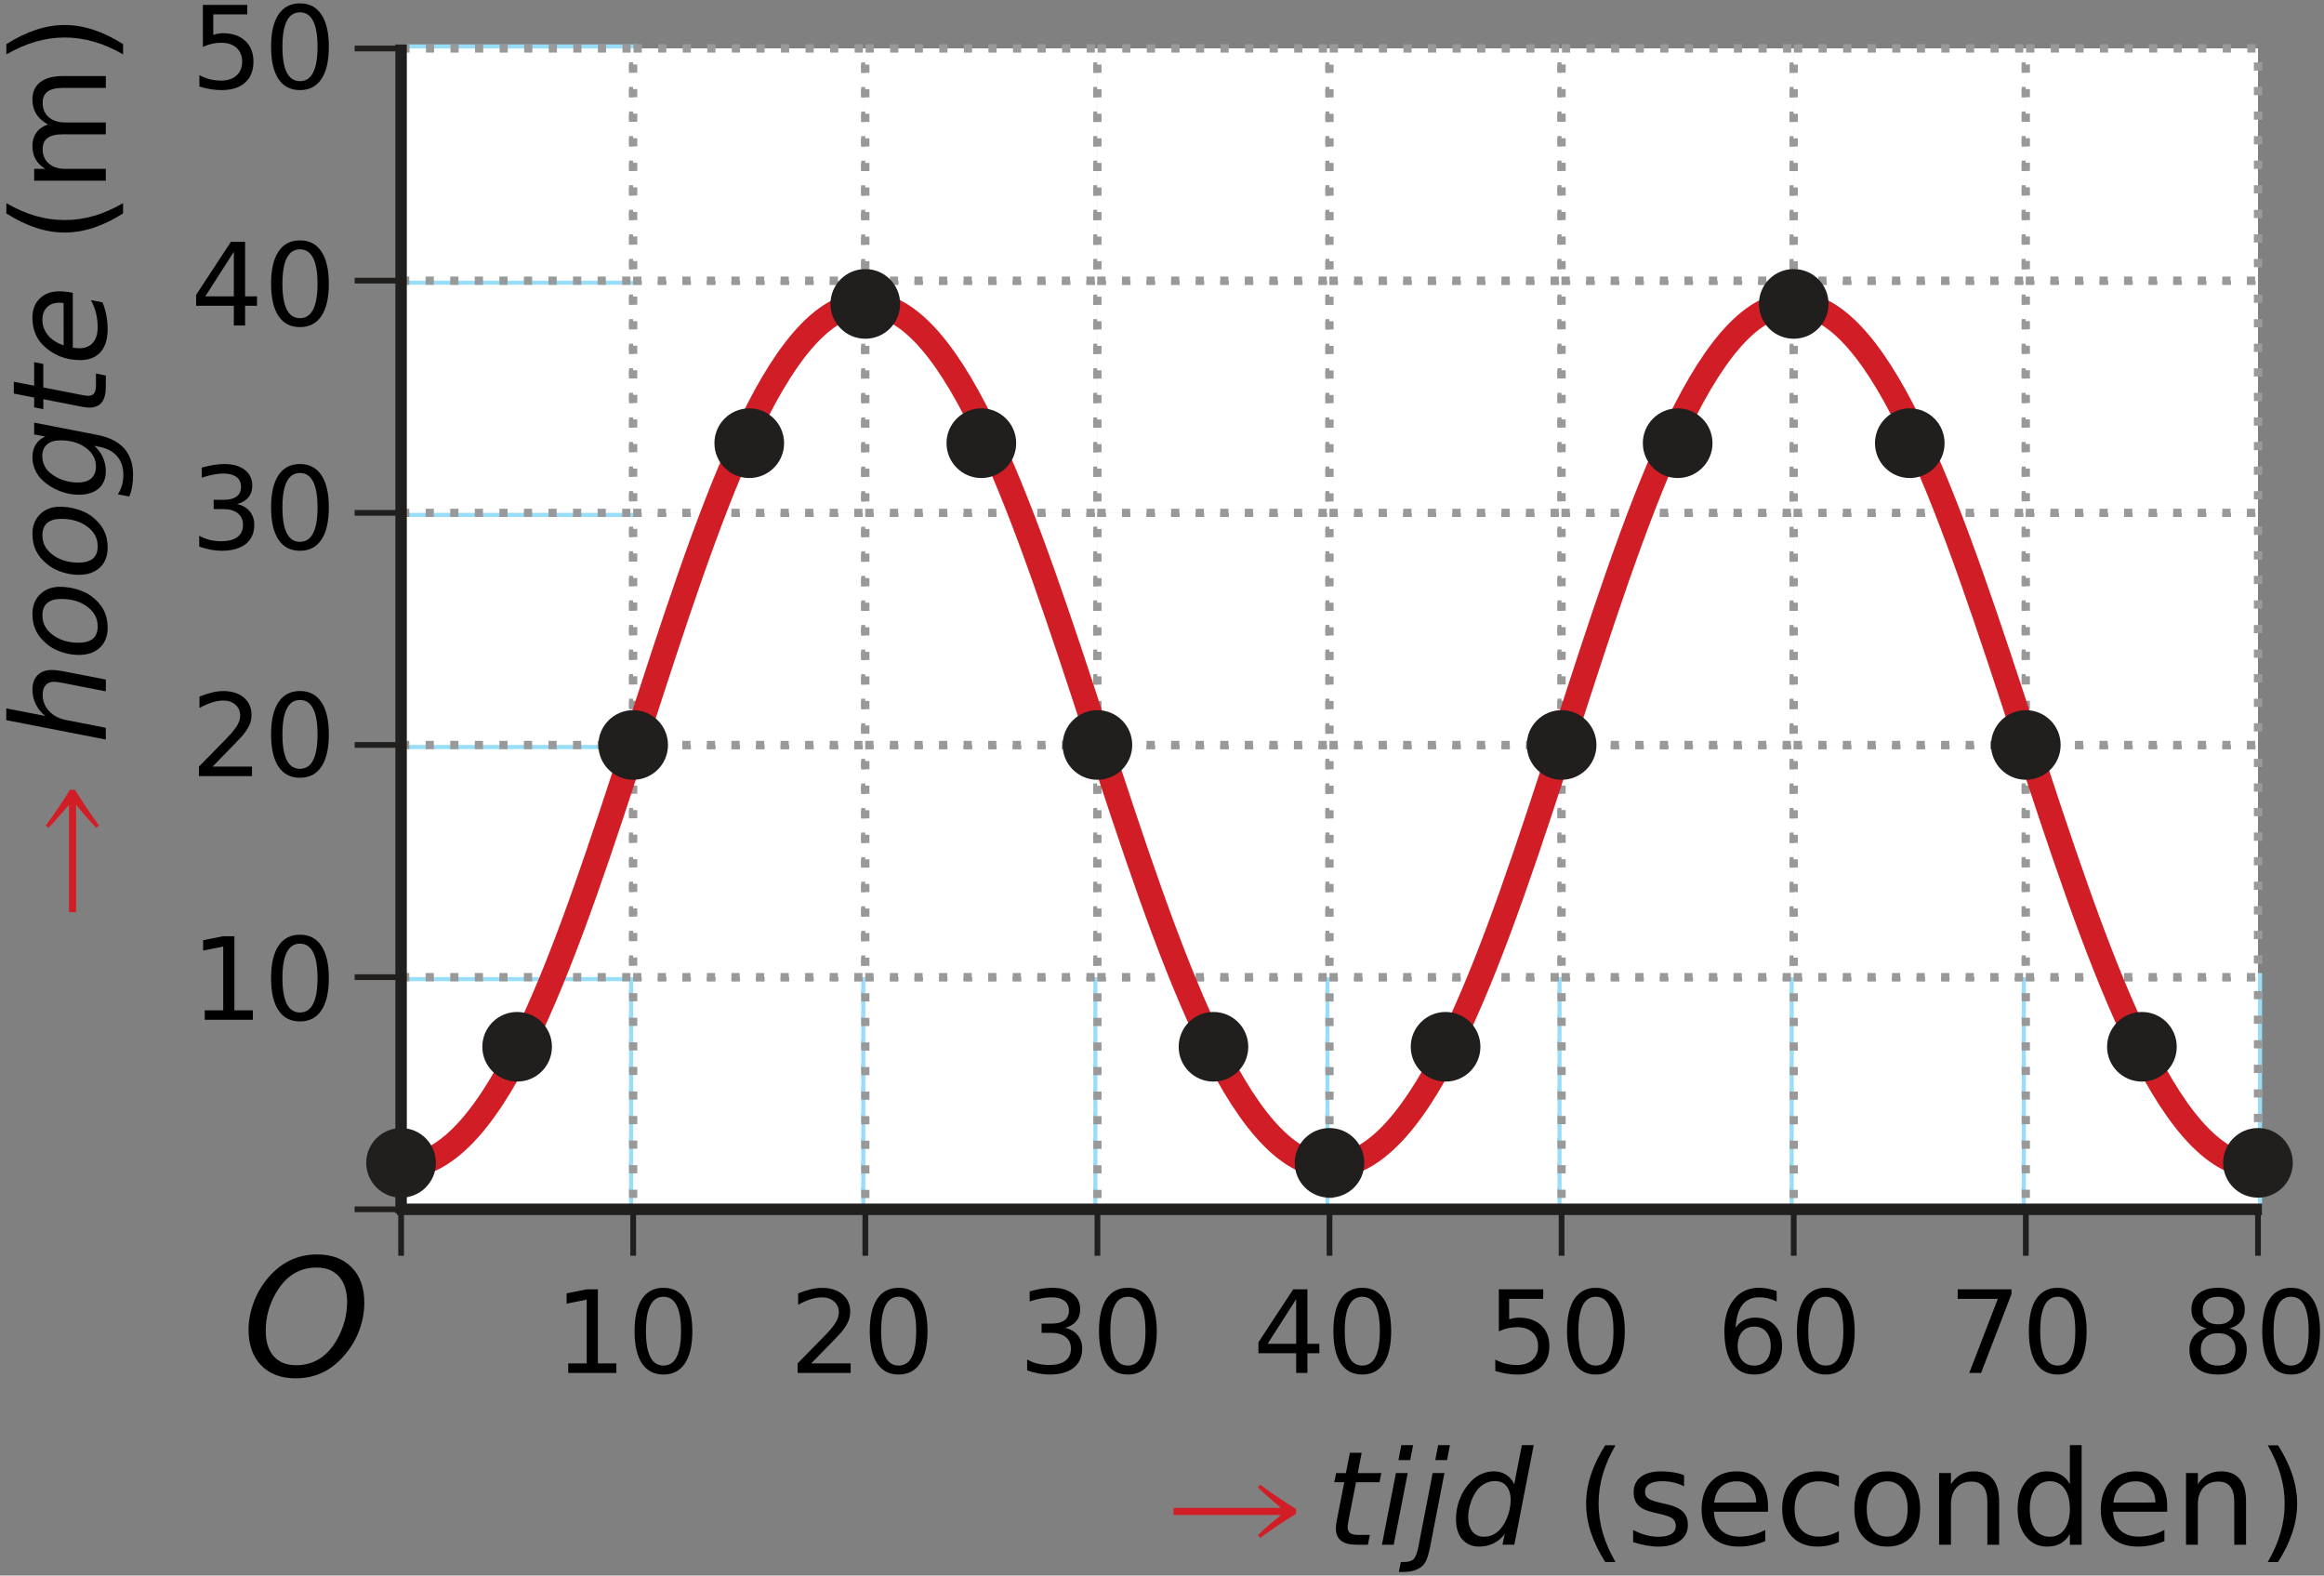 <?xml version="1.0" encoding="UTF-8" standalone="no"?>
<svg
   xmlns:dc="http://purl.org/dc/elements/1.1/"
   xmlns:cc="http://creativecommons.org/ns#"
   xmlns:rdf="http://www.w3.org/1999/02/22-rdf-syntax-ns#"
   xmlns:svg="http://www.w3.org/2000/svg"
   xmlns="http://www.w3.org/2000/svg"
   xmlns:sodipodi="http://sodipodi.sourceforge.net/DTD/sodipodi-0.dtd"
   xmlns:inkscape="http://www.inkscape.org/namespaces/inkscape"
   width="141.91pt"
   height="96.19pt"
   viewBox="0 0 141.91 96.19"
   version="1.1"
   id="svg339"
   sodipodi:docname="hv-gr16-v12-t1.svg"
   inkscape:version="0.92.1 r15371">
  <rect x="0" y="0" width="141.91" height="96.19" fill="#808080" stroke="none"/>
  <defs
     id="defs343" />
  <sodipodi:namedview
     pagecolor="#ffffff"
     bordercolor="#666666"
     borderopacity="1"
     objecttolerance="10"
     gridtolerance="10"
     guidetolerance="10"
     inkscape:pageopacity="0"
     inkscape:pageshadow="2"
     inkscape:window-width="1920"
     inkscape:window-height="986"
     id="namedview341"
     showgrid="false"
     inkscape:zoom="3.6802161"
     inkscape:cx="162.1684"
     inkscape:cy="67.291929"
     inkscape:window-x="-11"
     inkscape:window-y="-11"
     inkscape:window-maximized="1"
     inkscape:current-layer="svg339" />
  <path
     inkscape:connector-curvature="0"
     id="path2"
     d="M 24.492,73.828 H 38.664 V 59.656 H 24.492 Z m 0,0"
     style="fill:#ffffff;fill-opacity:1;fill-rule:nonzero;stroke:#99def8;stroke-width:0.5;stroke-linecap:butt;stroke-linejoin:miter;stroke-miterlimit:10;stroke-opacity:1" />
  <path
     inkscape:connector-curvature="0"
     id="path4"
     d="M 24.492,73.828 H 38.664 V 59.656 H 24.492 Z m 0,0"
     style="fill:#ffffff;fill-opacity:1;fill-rule:nonzero;stroke:#999999;stroke-width:0.5;stroke-linecap:butt;stroke-linejoin:miter;stroke-miterlimit:10;stroke-opacity:1;stroke-dasharray:0.5, 1;stroke-dashoffset:0" />
  <path
     inkscape:connector-curvature="0"
     id="path6"
     d="M 38.664,73.828 H 52.84 V 59.656 H 38.664 Z m 0,0"
     style="fill:#ffffff;fill-opacity:1;fill-rule:nonzero;stroke:#99def8;stroke-width:0.5;stroke-linecap:butt;stroke-linejoin:miter;stroke-miterlimit:10;stroke-opacity:1" />
  <path
     inkscape:connector-curvature="0"
     id="path8"
     d="M 38.664,73.828 H 52.84 V 59.656 H 38.664 Z m 0,0"
     style="fill:#ffffff;fill-opacity:1;fill-rule:nonzero;stroke:#999999;stroke-width:0.5;stroke-linecap:butt;stroke-linejoin:miter;stroke-miterlimit:10;stroke-opacity:1;stroke-dasharray:0.5, 1;stroke-dashoffset:0" />
  <path
     inkscape:connector-curvature="0"
     id="path10"
     d="M 52.84,73.828 H 67.012 V 59.656 H 52.84 Z m 0,0"
     style="fill:#ffffff;fill-opacity:1;fill-rule:nonzero;stroke:#99def8;stroke-width:0.5;stroke-linecap:butt;stroke-linejoin:miter;stroke-miterlimit:10;stroke-opacity:1" />
  <path
     inkscape:connector-curvature="0"
     id="path12"
     d="M 52.84,73.828 H 67.012 V 59.656 H 52.84 Z m 0,0"
     style="fill:#ffffff;fill-opacity:1;fill-rule:nonzero;stroke:#999999;stroke-width:0.5;stroke-linecap:butt;stroke-linejoin:miter;stroke-miterlimit:10;stroke-opacity:1;stroke-dasharray:0.5, 1;stroke-dashoffset:0" />
  <path
     inkscape:connector-curvature="0"
     id="path14"
     d="M 67.012,73.828 H 81.184 V 59.656 H 67.012 Z m 0,0"
     style="fill:#ffffff;fill-opacity:1;fill-rule:nonzero;stroke:#99def8;stroke-width:0.5;stroke-linecap:butt;stroke-linejoin:miter;stroke-miterlimit:10;stroke-opacity:1" />
  <path
     inkscape:connector-curvature="0"
     id="path16"
     d="M 67.012,73.828 H 81.184 V 59.656 H 67.012 Z m 0,0"
     style="fill:#ffffff;fill-opacity:1;fill-rule:nonzero;stroke:#999999;stroke-width:0.5;stroke-linecap:butt;stroke-linejoin:miter;stroke-miterlimit:10;stroke-opacity:1;stroke-dasharray:0.5, 1;stroke-dashoffset:0" />
  <path
     inkscape:connector-curvature="0"
     id="path18"
     d="M 81.184,73.828 H 95.355 V 59.656 H 81.184 Z m 0,0"
     style="fill:#ffffff;fill-opacity:1;fill-rule:nonzero;stroke:#99def8;stroke-width:0.5;stroke-linecap:butt;stroke-linejoin:miter;stroke-miterlimit:10;stroke-opacity:1" />
  <path
     inkscape:connector-curvature="0"
     id="path20"
     d="M 81.184,73.828 H 95.355 V 59.656 H 81.184 Z m 0,0"
     style="fill:#ffffff;fill-opacity:1;fill-rule:nonzero;stroke:#999999;stroke-width:0.5;stroke-linecap:butt;stroke-linejoin:miter;stroke-miterlimit:10;stroke-opacity:1;stroke-dasharray:0.5, 1;stroke-dashoffset:0" />
  <path
     inkscape:connector-curvature="0"
     id="path22"
     d="M 95.355,73.828 H 109.531 V 59.656 H 95.355 Z m 0,0"
     style="fill:#ffffff;fill-opacity:1;fill-rule:nonzero;stroke:#99def8;stroke-width:0.5;stroke-linecap:butt;stroke-linejoin:miter;stroke-miterlimit:10;stroke-opacity:1" />
  <path
     inkscape:connector-curvature="0"
     id="path24"
     d="M 95.355,73.828 H 109.531 V 59.656 H 95.355 Z m 0,0"
     style="fill:#ffffff;fill-opacity:1;fill-rule:nonzero;stroke:#999999;stroke-width:0.5;stroke-linecap:butt;stroke-linejoin:miter;stroke-miterlimit:10;stroke-opacity:1;stroke-dasharray:0.5, 1;stroke-dashoffset:0" />
  <path
     inkscape:connector-curvature="0"
     id="path26"
     d="m 109.531,73.828 h 14.172 V 59.656 h -14.172 z m 0,0"
     style="fill:#ffffff;fill-opacity:1;fill-rule:nonzero;stroke:#99def8;stroke-width:0.5;stroke-linecap:butt;stroke-linejoin:miter;stroke-miterlimit:10;stroke-opacity:1" />
  <path
     inkscape:connector-curvature="0"
     id="path28"
     d="m 109.531,73.828 h 14.172 V 59.656 h -14.172 z m 0,0"
     style="fill:#ffffff;fill-opacity:1;fill-rule:nonzero;stroke:#999999;stroke-width:0.5;stroke-linecap:butt;stroke-linejoin:miter;stroke-miterlimit:10;stroke-opacity:1;stroke-dasharray:0.5, 1;stroke-dashoffset:0" />
  <path
     inkscape:connector-curvature="0"
     id="path30"
     d="m 123.703,73.828 h 14.176 V 59.656 h -14.176 z m 0,0"
     style="fill:#ffffff;fill-opacity:1;fill-rule:nonzero;stroke:#99def8;stroke-width:0.5;stroke-linecap:butt;stroke-linejoin:miter;stroke-miterlimit:10;stroke-opacity:1" />
  <path
     inkscape:connector-curvature="0"
     id="path32"
     d="m 123.703,73.828 h 14.176 V 59.656 h -14.176 z m 0,0"
     style="fill:#ffffff;fill-opacity:1;fill-rule:nonzero;stroke:#999999;stroke-width:0.5;stroke-linecap:butt;stroke-linejoin:miter;stroke-miterlimit:10;stroke-opacity:1;stroke-dasharray:0.5, 1;stroke-dashoffset:0" />
  <path
     inkscape:connector-curvature="0"
     id="path34"
     d="M 24.492,59.652 H 38.664 V 45.48 H 24.492 Z m 0,0"
     style="fill:#ffffff;fill-opacity:1;fill-rule:nonzero;stroke:#99def8;stroke-width:0.5;stroke-linecap:butt;stroke-linejoin:miter;stroke-miterlimit:10;stroke-opacity:1" />
  <path
     inkscape:connector-curvature="0"
     id="path36"
     d="M 24.492,59.652 H 38.664 V 45.48 H 24.492 Z m 0,0"
     style="fill:#ffffff;fill-opacity:1;fill-rule:nonzero;stroke:#999999;stroke-width:0.5;stroke-linecap:butt;stroke-linejoin:miter;stroke-miterlimit:10;stroke-opacity:1;stroke-dasharray:0.5, 1;stroke-dashoffset:0" />
  <path
     inkscape:connector-curvature="0"
     id="path38"
     d="M 38.664,59.652 H 52.84 V 45.48 H 38.664 Z m 0,0"
     style="fill:#ffffff;fill-opacity:1;fill-rule:nonzero;stroke:#999999;stroke-width:0.5;stroke-linecap:butt;stroke-linejoin:miter;stroke-miterlimit:10;stroke-opacity:1;stroke-dasharray:0.5, 1;stroke-dashoffset:0" />
  <path
     inkscape:connector-curvature="0"
     id="path40"
     d="M 38.664,59.652 H 52.84 V 45.48 H 38.664 Z m 0,0"
     style="fill:#ffffff;fill-opacity:1;fill-rule:nonzero;stroke:#999999;stroke-width:0.5;stroke-linecap:butt;stroke-linejoin:miter;stroke-miterlimit:10;stroke-opacity:1;stroke-dasharray:0.5, 1;stroke-dashoffset:0" />
  <path
     inkscape:connector-curvature="0"
     id="path42"
     d="M 52.84,59.652 H 67.012 V 45.48 H 52.84 Z m 0,0"
     style="fill:#ffffff;fill-opacity:1;fill-rule:nonzero;stroke:#999999;stroke-width:0.5;stroke-linecap:butt;stroke-linejoin:miter;stroke-miterlimit:10;stroke-opacity:1;stroke-dasharray:0.5, 1;stroke-dashoffset:0" />
  <path
     inkscape:connector-curvature="0"
     id="path44"
     d="M 52.84,59.652 H 67.012 V 45.48 H 52.84 Z m 0,0"
     style="fill:#ffffff;fill-opacity:1;fill-rule:nonzero;stroke:#999999;stroke-width:0.5;stroke-linecap:butt;stroke-linejoin:miter;stroke-miterlimit:10;stroke-opacity:1;stroke-dasharray:0.5, 1;stroke-dashoffset:0" />
  <path
     inkscape:connector-curvature="0"
     id="path46"
     d="M 67.012,59.652 H 81.184 V 45.48 H 67.012 Z m 0,0"
     style="fill:#ffffff;fill-opacity:1;fill-rule:nonzero;stroke:#999999;stroke-width:0.5;stroke-linecap:butt;stroke-linejoin:miter;stroke-miterlimit:10;stroke-opacity:1;stroke-dasharray:0.5, 1;stroke-dashoffset:0" />
  <path
     inkscape:connector-curvature="0"
     id="path48"
     d="M 67.012,59.652 H 81.184 V 45.48 H 67.012 Z m 0,0"
     style="fill:#ffffff;fill-opacity:1;fill-rule:nonzero;stroke:#999999;stroke-width:0.5;stroke-linecap:butt;stroke-linejoin:miter;stroke-miterlimit:10;stroke-opacity:1;stroke-dasharray:0.5, 1;stroke-dashoffset:0" />
  <path
     inkscape:connector-curvature="0"
     id="path50"
     d="M 81.184,59.652 H 95.355 V 45.48 H 81.184 Z m 0,0"
     style="fill:#ffffff;fill-opacity:1;fill-rule:nonzero;stroke:#999999;stroke-width:0.5;stroke-linecap:butt;stroke-linejoin:miter;stroke-miterlimit:10;stroke-opacity:1;stroke-dasharray:0.5, 1;stroke-dashoffset:0" />
  <path
     inkscape:connector-curvature="0"
     id="path52"
     d="M 81.184,59.652 H 95.355 V 45.48 H 81.184 Z m 0,0"
     style="fill:#ffffff;fill-opacity:1;fill-rule:nonzero;stroke:#999999;stroke-width:0.5;stroke-linecap:butt;stroke-linejoin:miter;stroke-miterlimit:10;stroke-opacity:1;stroke-dasharray:0.5, 1;stroke-dashoffset:0" />
  <path
     inkscape:connector-curvature="0"
     id="path54"
     d="M 95.355,59.652 H 109.531 V 45.48 H 95.355 Z m 0,0"
     style="fill:#ffffff;fill-opacity:1;fill-rule:nonzero;stroke:#999999;stroke-width:0.5;stroke-linecap:butt;stroke-linejoin:miter;stroke-miterlimit:10;stroke-opacity:1;stroke-dasharray:0.5, 1;stroke-dashoffset:0" />
  <path
     inkscape:connector-curvature="0"
     id="path56"
     d="M 95.355,59.652 H 109.531 V 45.48 H 95.355 Z m 0,0"
     style="fill:#ffffff;fill-opacity:1;fill-rule:nonzero;stroke:#999999;stroke-width:0.5;stroke-linecap:butt;stroke-linejoin:miter;stroke-miterlimit:10;stroke-opacity:1;stroke-dasharray:0.5, 1;stroke-dashoffset:0" />
  <path
     inkscape:connector-curvature="0"
     id="path58"
     d="m 109.531,59.652 h 14.172 V 45.48 h -14.172 z m 0,0"
     style="fill:#ffffff;fill-opacity:1;fill-rule:nonzero;stroke:#999999;stroke-width:0.5;stroke-linecap:butt;stroke-linejoin:miter;stroke-miterlimit:10;stroke-opacity:1;stroke-dasharray:0.5, 1;stroke-dashoffset:0" />
  <path
     inkscape:connector-curvature="0"
     id="path60"
     d="m 109.531,59.652 h 14.172 V 45.48 h -14.172 z m 0,0"
     style="fill:#ffffff;fill-opacity:1;fill-rule:nonzero;stroke:#999999;stroke-width:0.5;stroke-linecap:butt;stroke-linejoin:miter;stroke-miterlimit:10;stroke-opacity:1;stroke-dasharray:0.5, 1;stroke-dashoffset:0" />
  <path
     inkscape:connector-curvature="0"
     id="path62"
     d="m 123.703,59.652 h 14.176 V 45.48 h -14.176 z m 0,0"
     style="fill:#ffffff;fill-opacity:1;fill-rule:nonzero;stroke:#999999;stroke-width:0.5;stroke-linecap:butt;stroke-linejoin:miter;stroke-miterlimit:10;stroke-opacity:1;stroke-dasharray:0.5, 1;stroke-dashoffset:0" />
  <path
     inkscape:connector-curvature="0"
     id="path64"
     d="m 123.703,59.652 h 14.176 V 45.48 h -14.176 z m 0,0"
     style="fill:#ffffff;fill-opacity:1;fill-rule:nonzero;stroke:#999999;stroke-width:0.5;stroke-linecap:butt;stroke-linejoin:miter;stroke-miterlimit:10;stroke-opacity:1;stroke-dasharray:0.5, 1;stroke-dashoffset:0" />
  <path
     inkscape:connector-curvature="0"
     id="path66"
     d="M 24.492,45.48 H 38.664 V 31.309 H 24.492 Z m 0,0"
     style="fill:#ffffff;fill-opacity:1;fill-rule:nonzero;stroke:#99def8;stroke-width:0.5;stroke-linecap:butt;stroke-linejoin:miter;stroke-miterlimit:10;stroke-opacity:1" />
  <path
     inkscape:connector-curvature="0"
     id="path68"
     d="M 24.492,45.48 H 38.664 V 31.309 H 24.492 Z m 0,0"
     style="fill:#ffffff;fill-opacity:1;fill-rule:nonzero;stroke:#999999;stroke-width:0.5;stroke-linecap:butt;stroke-linejoin:miter;stroke-miterlimit:10;stroke-opacity:1;stroke-dasharray:0.5, 1;stroke-dashoffset:0" />
  <path
     inkscape:connector-curvature="0"
     id="path70"
     d="M 38.664,45.48 H 52.84 V 31.309 H 38.664 Z m 0,0"
     style="fill:#ffffff;fill-opacity:1;fill-rule:nonzero;stroke:#999999;stroke-width:0.5;stroke-linecap:butt;stroke-linejoin:miter;stroke-miterlimit:10;stroke-opacity:1;stroke-dasharray:0.5, 1;stroke-dashoffset:0" />
  <path
     inkscape:connector-curvature="0"
     id="path72"
     d="M 38.664,45.48 H 52.84 V 31.309 H 38.664 Z m 0,0"
     style="fill:#ffffff;fill-opacity:1;fill-rule:nonzero;stroke:#999999;stroke-width:0.5;stroke-linecap:butt;stroke-linejoin:miter;stroke-miterlimit:10;stroke-opacity:1;stroke-dasharray:0.5, 1;stroke-dashoffset:0" />
  <path
     inkscape:connector-curvature="0"
     id="path74"
     d="M 52.84,45.48 H 67.012 V 31.309 H 52.84 Z m 0,0"
     style="fill:#ffffff;fill-opacity:1;fill-rule:nonzero;stroke:#999999;stroke-width:0.5;stroke-linecap:butt;stroke-linejoin:miter;stroke-miterlimit:10;stroke-opacity:1;stroke-dasharray:0.5, 1;stroke-dashoffset:0" />
  <path
     inkscape:connector-curvature="0"
     id="path76"
     d="M 52.84,45.48 H 67.012 V 31.309 H 52.84 Z m 0,0"
     style="fill:#ffffff;fill-opacity:1;fill-rule:nonzero;stroke:#999999;stroke-width:0.5;stroke-linecap:butt;stroke-linejoin:miter;stroke-miterlimit:10;stroke-opacity:1;stroke-dasharray:0.5, 1;stroke-dashoffset:0" />
  <path
     inkscape:connector-curvature="0"
     id="path78"
     d="M 67.012,45.48 H 81.184 V 31.309 H 67.012 Z m 0,0"
     style="fill:#ffffff;fill-opacity:1;fill-rule:nonzero;stroke:#999999;stroke-width:0.5;stroke-linecap:butt;stroke-linejoin:miter;stroke-miterlimit:10;stroke-opacity:1;stroke-dasharray:0.5, 1;stroke-dashoffset:0" />
  <path
     inkscape:connector-curvature="0"
     id="path80"
     d="M 67.012,45.48 H 81.184 V 31.309 H 67.012 Z m 0,0"
     style="fill:#ffffff;fill-opacity:1;fill-rule:nonzero;stroke:#999999;stroke-width:0.5;stroke-linecap:butt;stroke-linejoin:miter;stroke-miterlimit:10;stroke-opacity:1;stroke-dasharray:0.5, 1;stroke-dashoffset:0" />
  <path
     inkscape:connector-curvature="0"
     id="path82"
     d="M 81.184,45.48 H 95.355 V 31.309 H 81.184 Z m 0,0"
     style="fill:#ffffff;fill-opacity:1;fill-rule:nonzero;stroke:#999999;stroke-width:0.5;stroke-linecap:butt;stroke-linejoin:miter;stroke-miterlimit:10;stroke-opacity:1;stroke-dasharray:0.5, 1;stroke-dashoffset:0" />
  <path
     inkscape:connector-curvature="0"
     id="path84"
     d="M 81.184,45.48 H 95.355 V 31.309 H 81.184 Z m 0,0"
     style="fill:#ffffff;fill-opacity:1;fill-rule:nonzero;stroke:#999999;stroke-width:0.5;stroke-linecap:butt;stroke-linejoin:miter;stroke-miterlimit:10;stroke-opacity:1;stroke-dasharray:0.5, 1;stroke-dashoffset:0" />
  <path
     inkscape:connector-curvature="0"
     id="path86"
     d="M 95.355,45.48 H 109.531 V 31.309 H 95.355 Z m 0,0"
     style="fill:#ffffff;fill-opacity:1;fill-rule:nonzero;stroke:#999999;stroke-width:0.5;stroke-linecap:butt;stroke-linejoin:miter;stroke-miterlimit:10;stroke-opacity:1;stroke-dasharray:0.5, 1;stroke-dashoffset:0" />
  <path
     inkscape:connector-curvature="0"
     id="path88"
     d="M 95.355,45.48 H 109.531 V 31.309 H 95.355 Z m 0,0"
     style="fill:#ffffff;fill-opacity:1;fill-rule:nonzero;stroke:#999999;stroke-width:0.5;stroke-linecap:butt;stroke-linejoin:miter;stroke-miterlimit:10;stroke-opacity:1;stroke-dasharray:0.5, 1;stroke-dashoffset:0" />
  <path
     inkscape:connector-curvature="0"
     id="path90"
     d="m 109.531,45.48 h 14.172 V 31.309 h -14.172 z m 0,0"
     style="fill:#ffffff;fill-opacity:1;fill-rule:nonzero;stroke:#999999;stroke-width:0.5;stroke-linecap:butt;stroke-linejoin:miter;stroke-miterlimit:10;stroke-opacity:1;stroke-dasharray:0.5, 1;stroke-dashoffset:0" />
  <path
     inkscape:connector-curvature="0"
     id="path92"
     d="m 109.531,45.48 h 14.172 V 31.309 h -14.172 z m 0,0"
     style="fill:#ffffff;fill-opacity:1;fill-rule:nonzero;stroke:#999999;stroke-width:0.5;stroke-linecap:butt;stroke-linejoin:miter;stroke-miterlimit:10;stroke-opacity:1;stroke-dasharray:0.5, 1;stroke-dashoffset:0" />
  <path
     inkscape:connector-curvature="0"
     id="path94"
     d="m 123.703,45.48 h 14.176 V 31.309 h -14.176 z m 0,0"
     style="fill:#ffffff;fill-opacity:1;fill-rule:nonzero;stroke:#999999;stroke-width:0.5;stroke-linecap:butt;stroke-linejoin:miter;stroke-miterlimit:10;stroke-opacity:1;stroke-dasharray:0.5, 1;stroke-dashoffset:0" />
  <path
     inkscape:connector-curvature="0"
     id="path96"
     d="m 123.703,45.48 h 14.176 V 31.309 h -14.176 z m 0,0"
     style="fill:#ffffff;fill-opacity:1;fill-rule:nonzero;stroke:#999999;stroke-width:0.5;stroke-linecap:butt;stroke-linejoin:miter;stroke-miterlimit:10;stroke-opacity:1;stroke-dasharray:0.5, 1;stroke-dashoffset:0" />
  <path
     inkscape:connector-curvature="0"
     id="path98"
     d="M 24.492,31.309 H 38.664 V 17.133 H 24.492 Z m 0,0"
     style="fill:#ffffff;fill-opacity:1;fill-rule:nonzero;stroke:#99def8;stroke-width:0.5;stroke-linecap:butt;stroke-linejoin:miter;stroke-miterlimit:10;stroke-opacity:1" />
  <path
     inkscape:connector-curvature="0"
     id="path100"
     d="M 24.492,31.309 H 38.664 V 17.133 H 24.492 Z m 0,0"
     style="fill:#ffffff;fill-opacity:1;fill-rule:nonzero;stroke:#999999;stroke-width:0.5;stroke-linecap:butt;stroke-linejoin:miter;stroke-miterlimit:10;stroke-opacity:1;stroke-dasharray:0.5, 1;stroke-dashoffset:0" />
  <path
     inkscape:connector-curvature="0"
     id="path102"
     d="M 38.664,31.309 H 52.84 V 17.133 H 38.664 Z m 0,0"
     style="fill:#ffffff;fill-opacity:1;fill-rule:nonzero;stroke:#999999;stroke-width:0.5;stroke-linecap:butt;stroke-linejoin:miter;stroke-miterlimit:10;stroke-opacity:1;stroke-dasharray:0.5, 1;stroke-dashoffset:0" />
  <path
     inkscape:connector-curvature="0"
     id="path104"
     d="M 38.664,31.309 H 52.84 V 17.133 H 38.664 Z m 0,0"
     style="fill:#ffffff;fill-opacity:1;fill-rule:nonzero;stroke:#999999;stroke-width:0.5;stroke-linecap:butt;stroke-linejoin:miter;stroke-miterlimit:10;stroke-opacity:1;stroke-dasharray:0.5, 1;stroke-dashoffset:0" />
  <path
     inkscape:connector-curvature="0"
     id="path106"
     d="M 52.84,31.309 H 67.012 V 17.133 H 52.84 Z m 0,0"
     style="fill:#ffffff;fill-opacity:1;fill-rule:nonzero;stroke:#999999;stroke-width:0.5;stroke-linecap:butt;stroke-linejoin:miter;stroke-miterlimit:10;stroke-opacity:1;stroke-dasharray:0.5, 1;stroke-dashoffset:0" />
  <path
     inkscape:connector-curvature="0"
     id="path108"
     d="M 52.84,31.309 H 67.012 V 17.133 H 52.84 Z m 0,0"
     style="fill:#ffffff;fill-opacity:1;fill-rule:nonzero;stroke:#999999;stroke-width:0.5;stroke-linecap:butt;stroke-linejoin:miter;stroke-miterlimit:10;stroke-opacity:1;stroke-dasharray:0.5, 1;stroke-dashoffset:0" />
  <path
     inkscape:connector-curvature="0"
     id="path110"
     d="M 67.012,31.309 H 81.184 V 17.133 H 67.012 Z m 0,0"
     style="fill:#ffffff;fill-opacity:1;fill-rule:nonzero;stroke:#999999;stroke-width:0.5;stroke-linecap:butt;stroke-linejoin:miter;stroke-miterlimit:10;stroke-opacity:1;stroke-dasharray:0.5, 1;stroke-dashoffset:0" />
  <path
     inkscape:connector-curvature="0"
     id="path112"
     d="M 67.012,31.309 H 81.184 V 17.133 H 67.012 Z m 0,0"
     style="fill:#ffffff;fill-opacity:1;fill-rule:nonzero;stroke:#999999;stroke-width:0.5;stroke-linecap:butt;stroke-linejoin:miter;stroke-miterlimit:10;stroke-opacity:1;stroke-dasharray:0.5, 1;stroke-dashoffset:0" />
  <path
     inkscape:connector-curvature="0"
     id="path114"
     d="M 81.184,31.309 H 95.355 V 17.133 H 81.184 Z m 0,0"
     style="fill:#ffffff;fill-opacity:1;fill-rule:nonzero;stroke:#999999;stroke-width:0.5;stroke-linecap:butt;stroke-linejoin:miter;stroke-miterlimit:10;stroke-opacity:1;stroke-dasharray:0.5, 1;stroke-dashoffset:0" />
  <path
     inkscape:connector-curvature="0"
     id="path116"
     d="M 81.184,31.309 H 95.355 V 17.133 H 81.184 Z m 0,0"
     style="fill:#ffffff;fill-opacity:1;fill-rule:nonzero;stroke:#999999;stroke-width:0.5;stroke-linecap:butt;stroke-linejoin:miter;stroke-miterlimit:10;stroke-opacity:1;stroke-dasharray:0.5, 1;stroke-dashoffset:0" />
  <path
     inkscape:connector-curvature="0"
     id="path118"
     d="M 95.355,31.309 H 109.531 V 17.133 H 95.355 Z m 0,0"
     style="fill:#ffffff;fill-opacity:1;fill-rule:nonzero;stroke:#999999;stroke-width:0.5;stroke-linecap:butt;stroke-linejoin:miter;stroke-miterlimit:10;stroke-opacity:1;stroke-dasharray:0.5, 1;stroke-dashoffset:0" />
  <path
     inkscape:connector-curvature="0"
     id="path120"
     d="M 95.355,31.309 H 109.531 V 17.133 H 95.355 Z m 0,0"
     style="fill:#ffffff;fill-opacity:1;fill-rule:nonzero;stroke:#999999;stroke-width:0.5;stroke-linecap:butt;stroke-linejoin:miter;stroke-miterlimit:10;stroke-opacity:1;stroke-dasharray:0.5, 1;stroke-dashoffset:0" />
  <path
     inkscape:connector-curvature="0"
     id="path122"
     d="m 109.531,31.309 h 14.172 V 17.133 h -14.172 z m 0,0"
     style="fill:#ffffff;fill-opacity:1;fill-rule:nonzero;stroke:#999999;stroke-width:0.5;stroke-linecap:butt;stroke-linejoin:miter;stroke-miterlimit:10;stroke-opacity:1;stroke-dasharray:0.5, 1;stroke-dashoffset:0" />
  <path
     inkscape:connector-curvature="0"
     id="path124"
     d="m 109.531,31.309 h 14.172 V 17.133 h -14.172 z m 0,0"
     style="fill:#ffffff;fill-opacity:1;fill-rule:nonzero;stroke:#999999;stroke-width:0.5;stroke-linecap:butt;stroke-linejoin:miter;stroke-miterlimit:10;stroke-opacity:1;stroke-dasharray:0.5, 1;stroke-dashoffset:0" />
  <path
     inkscape:connector-curvature="0"
     id="path126"
     d="m 123.703,31.309 h 14.176 V 17.133 h -14.176 z m 0,0"
     style="fill:#ffffff;fill-opacity:1;fill-rule:nonzero;stroke:#999999;stroke-width:0.5;stroke-linecap:butt;stroke-linejoin:miter;stroke-miterlimit:10;stroke-opacity:1;stroke-dasharray:0.5, 1;stroke-dashoffset:0" />
  <path
     inkscape:connector-curvature="0"
     id="path128"
     d="m 123.703,31.309 h 14.176 V 17.133 h -14.176 z m 0,0"
     style="fill:#ffffff;fill-opacity:1;fill-rule:nonzero;stroke:#999999;stroke-width:0.5;stroke-linecap:butt;stroke-linejoin:miter;stroke-miterlimit:10;stroke-opacity:1;stroke-dasharray:0.5, 1;stroke-dashoffset:0" />
  <path
     inkscape:connector-curvature="0"
     id="path130"
     d="M 24.492,17.133 H 38.664 V 2.961 H 24.492 Z m 0,0"
     style="fill:#ffffff;fill-opacity:1;fill-rule:nonzero;stroke:#99def8;stroke-width:0.5;stroke-linecap:butt;stroke-linejoin:miter;stroke-miterlimit:10;stroke-opacity:1" />
  <path
     inkscape:connector-curvature="0"
     id="path132"
     d="M 24.492,17.133 H 38.664 V 2.961 H 24.492 Z m 0,0"
     style="fill:#ffffff;fill-opacity:1;fill-rule:nonzero;stroke:#999999;stroke-width:0.5;stroke-linecap:butt;stroke-linejoin:miter;stroke-miterlimit:10;stroke-opacity:1;stroke-dasharray:0.5, 1;stroke-dashoffset:0" />
  <path
     inkscape:connector-curvature="0"
     id="path134"
     d="M 38.664,17.133 H 52.84 V 2.961 H 38.664 Z m 0,0"
     style="fill:#ffffff;fill-opacity:1;fill-rule:nonzero;stroke:#999999;stroke-width:0.5;stroke-linecap:butt;stroke-linejoin:miter;stroke-miterlimit:10;stroke-opacity:1;stroke-dasharray:0.5, 1;stroke-dashoffset:0" />
  <path
     inkscape:connector-curvature="0"
     id="path136"
     d="M 38.664,17.133 H 52.84 V 2.961 H 38.664 Z m 0,0"
     style="fill:#ffffff;fill-opacity:1;fill-rule:nonzero;stroke:#999999;stroke-width:0.5;stroke-linecap:butt;stroke-linejoin:miter;stroke-miterlimit:10;stroke-opacity:1;stroke-dasharray:0.5, 1;stroke-dashoffset:0" />
  <path
     inkscape:connector-curvature="0"
     id="path138"
     d="M 52.84,17.133 H 67.012 V 2.961 H 52.84 Z m 0,0"
     style="fill:#ffffff;fill-opacity:1;fill-rule:nonzero;stroke:#999999;stroke-width:0.5;stroke-linecap:butt;stroke-linejoin:miter;stroke-miterlimit:10;stroke-opacity:1;stroke-dasharray:0.5, 1;stroke-dashoffset:0" />
  <path
     inkscape:connector-curvature="0"
     id="path140"
     d="M 52.84,17.133 H 67.012 V 2.961 H 52.84 Z m 0,0"
     style="fill:#ffffff;fill-opacity:1;fill-rule:nonzero;stroke:#999999;stroke-width:0.5;stroke-linecap:butt;stroke-linejoin:miter;stroke-miterlimit:10;stroke-opacity:1;stroke-dasharray:0.5, 1;stroke-dashoffset:0" />
  <path
     inkscape:connector-curvature="0"
     id="path142"
     d="M 67.012,17.133 H 81.184 V 2.961 H 67.012 Z m 0,0"
     style="fill:#ffffff;fill-opacity:1;fill-rule:nonzero;stroke:#999999;stroke-width:0.5;stroke-linecap:butt;stroke-linejoin:miter;stroke-miterlimit:10;stroke-opacity:1;stroke-dasharray:0.5, 1;stroke-dashoffset:0" />
  <path
     inkscape:connector-curvature="0"
     id="path144"
     d="M 67.012,17.133 H 81.184 V 2.961 H 67.012 Z m 0,0"
     style="fill:#ffffff;fill-opacity:1;fill-rule:nonzero;stroke:#999999;stroke-width:0.5;stroke-linecap:butt;stroke-linejoin:miter;stroke-miterlimit:10;stroke-opacity:1;stroke-dasharray:0.5, 1;stroke-dashoffset:0" />
  <path
     inkscape:connector-curvature="0"
     id="path146"
     d="M 81.184,17.133 H 95.355 V 2.961 H 81.184 Z m 0,0"
     style="fill:#ffffff;fill-opacity:1;fill-rule:nonzero;stroke:#999999;stroke-width:0.5;stroke-linecap:butt;stroke-linejoin:miter;stroke-miterlimit:10;stroke-opacity:1;stroke-dasharray:0.5, 1;stroke-dashoffset:0" />
  <path
     inkscape:connector-curvature="0"
     id="path148"
     d="M 81.184,17.133 H 95.355 V 2.961 H 81.184 Z m 0,0"
     style="fill:#ffffff;fill-opacity:1;fill-rule:nonzero;stroke:#999999;stroke-width:0.5;stroke-linecap:butt;stroke-linejoin:miter;stroke-miterlimit:10;stroke-opacity:1;stroke-dasharray:0.5, 1;stroke-dashoffset:0" />
  <path
     inkscape:connector-curvature="0"
     id="path150"
     d="M 95.355,17.133 H 109.531 V 2.961 H 95.355 Z m 0,0"
     style="fill:#ffffff;fill-opacity:1;fill-rule:nonzero;stroke:#999999;stroke-width:0.5;stroke-linecap:butt;stroke-linejoin:miter;stroke-miterlimit:10;stroke-opacity:1;stroke-dasharray:0.5, 1;stroke-dashoffset:0" />
  <path
     inkscape:connector-curvature="0"
     id="path152"
     d="M 95.355,17.133 H 109.531 V 2.961 H 95.355 Z m 0,0"
     style="fill:#ffffff;fill-opacity:1;fill-rule:nonzero;stroke:#999999;stroke-width:0.5;stroke-linecap:butt;stroke-linejoin:miter;stroke-miterlimit:10;stroke-opacity:1;stroke-dasharray:0.5, 1;stroke-dashoffset:0" />
  <path
     inkscape:connector-curvature="0"
     id="path154"
     d="m 109.531,17.133 h 14.172 V 2.961 h -14.172 z m 0,0"
     style="fill:#ffffff;fill-opacity:1;fill-rule:nonzero;stroke:#999999;stroke-width:0.5;stroke-linecap:butt;stroke-linejoin:miter;stroke-miterlimit:10;stroke-opacity:1;stroke-dasharray:0.5, 1;stroke-dashoffset:0" />
  <path
     inkscape:connector-curvature="0"
     id="path156"
     d="m 109.531,17.133 h 14.172 V 2.961 h -14.172 z m 0,0"
     style="fill:#ffffff;fill-opacity:1;fill-rule:nonzero;stroke:#999999;stroke-width:0.5;stroke-linecap:butt;stroke-linejoin:miter;stroke-miterlimit:10;stroke-opacity:1;stroke-dasharray:0.5, 1;stroke-dashoffset:0" />
  <path
     inkscape:connector-curvature="0"
     id="path158"
     d="m 123.703,17.133 h 14.176 V 2.961 h -14.176 z m 0,0"
     style="fill:#ffffff;fill-opacity:1;fill-rule:nonzero;stroke:#999999;stroke-width:0.5;stroke-linecap:butt;stroke-linejoin:miter;stroke-miterlimit:10;stroke-opacity:1;stroke-dasharray:0.5, 1;stroke-dashoffset:0" />
  <path
     inkscape:connector-curvature="0"
     id="path160"
     d="m 123.703,17.133 h 14.176 V 2.961 h -14.176 z m 0,0"
     style="fill:#ffffff;fill-opacity:1;fill-rule:nonzero;stroke:#999999;stroke-width:0.5;stroke-linecap:butt;stroke-linejoin:miter;stroke-miterlimit:10;stroke-opacity:1;stroke-dasharray:0.5, 1;stroke-dashoffset:0" />
  <path
     inkscape:connector-curvature="0"
     id="path162"
     d="M 24.242,73.828 H 138.129 Z m 0,0"
     style="fill:none;stroke:#211e1e;stroke-width:0.7;stroke-linecap:butt;stroke-linejoin:miter;stroke-miterlimit:10;stroke-opacity:1" />
  <path
     inkscape:connector-curvature="0"
     id="path164"
     d="M 24.492,74.078 V 2.711 Z m 0,0"
     style="fill:none;stroke:#211e1e;stroke-width:0.7;stroke-linecap:butt;stroke-linejoin:miter;stroke-miterlimit:10;stroke-opacity:1" />
  <path
     inkscape:connector-curvature="0"
     id="path166"
     d="m 24.492,76.664 v -2.836 z m 0,0"
     style="fill:none;stroke:#211e1e;stroke-width:0.35;stroke-linecap:butt;stroke-linejoin:miter;stroke-miterlimit:10;stroke-opacity:1" />
  <path
     inkscape:connector-curvature="0"
     id="path168"
     d="m 38.664,76.664 v -2.836 z m 0,0"
     style="fill:none;stroke:#211e1e;stroke-width:0.35;stroke-linecap:butt;stroke-linejoin:miter;stroke-miterlimit:10;stroke-opacity:1" />
  <path
     inkscape:connector-curvature="0"
     id="path170"
     d="m 52.84,76.664 v -2.836 z m 0,0"
     style="fill:none;stroke:#211e1e;stroke-width:0.35;stroke-linecap:butt;stroke-linejoin:miter;stroke-miterlimit:10;stroke-opacity:1" />
  <path
     inkscape:connector-curvature="0"
     id="path172"
     d="m 67.012,76.664 v -2.836 z m 0,0"
     style="fill:none;stroke:#211e1e;stroke-width:0.35;stroke-linecap:butt;stroke-linejoin:miter;stroke-miterlimit:10;stroke-opacity:1" />
  <path
     inkscape:connector-curvature="0"
     id="path174"
     d="m 81.184,76.664 v -2.836 z m 0,0"
     style="fill:none;stroke:#211e1e;stroke-width:0.35;stroke-linecap:butt;stroke-linejoin:miter;stroke-miterlimit:10;stroke-opacity:1" />
  <path
     inkscape:connector-curvature="0"
     id="path176"
     d="m 95.355,76.664 v -2.836 z m 0,0"
     style="fill:none;stroke:#211e1e;stroke-width:0.35;stroke-linecap:butt;stroke-linejoin:miter;stroke-miterlimit:10;stroke-opacity:1" />
  <path
     inkscape:connector-curvature="0"
     id="path178"
     d="m 109.531,76.664 v -2.836 z m 0,0"
     style="fill:none;stroke:#211e1e;stroke-width:0.35;stroke-linecap:butt;stroke-linejoin:miter;stroke-miterlimit:10;stroke-opacity:1" />
  <path
     inkscape:connector-curvature="0"
     id="path180"
     d="m 123.703,76.664 v -2.836 z m 0,0"
     style="fill:none;stroke:#211e1e;stroke-width:0.35;stroke-linecap:butt;stroke-linejoin:miter;stroke-miterlimit:10;stroke-opacity:1" />
  <path
     inkscape:connector-curvature="0"
     id="path182"
     d="m 137.879,76.664 v -2.836 z m 0,0"
     style="fill:none;stroke:#211e1e;stroke-width:0.35;stroke-linecap:butt;stroke-linejoin:miter;stroke-miterlimit:10;stroke-opacity:1" />
  <path
     inkscape:connector-curvature="0"
     id="path184"
     d="m 21.656,73.828 h 2.836 z m 0,0"
     style="fill:none;stroke:#211e1e;stroke-width:0.35;stroke-linecap:butt;stroke-linejoin:miter;stroke-miterlimit:10;stroke-opacity:1" />
  <path
     inkscape:connector-curvature="0"
     id="path186"
     d="m 21.656,59.656 h 2.836 z m 0,0"
     style="fill:none;stroke:#211e1e;stroke-width:0.35;stroke-linecap:butt;stroke-linejoin:miter;stroke-miterlimit:10;stroke-opacity:1" />
  <path
     inkscape:connector-curvature="0"
     id="path188"
     d="m 21.656,45.48 h 2.836 z m 0,0"
     style="fill:none;stroke:#211e1e;stroke-width:0.35;stroke-linecap:butt;stroke-linejoin:miter;stroke-miterlimit:10;stroke-opacity:1" />
  <path
     inkscape:connector-curvature="0"
     id="path190"
     d="m 21.656,31.309 h 2.836 z m 0,0"
     style="fill:none;stroke:#211e1e;stroke-width:0.35;stroke-linecap:butt;stroke-linejoin:miter;stroke-miterlimit:10;stroke-opacity:1" />
  <path
     inkscape:connector-curvature="0"
     id="path192"
     d="m 21.656,17.133 h 2.836 z m 0,0"
     style="fill:none;stroke:#211e1e;stroke-width:0.35;stroke-linecap:butt;stroke-linejoin:miter;stroke-miterlimit:10;stroke-opacity:1" />
  <path
     inkscape:connector-curvature="0"
     id="path194"
     d="m 21.656,2.961 h 2.836 z m 0,0"
     style="fill:none;stroke:#211e1e;stroke-width:0.35;stroke-linecap:butt;stroke-linejoin:miter;stroke-miterlimit:10;stroke-opacity:1" />
  <path
     inkscape:connector-curvature="0"
     id="path250"
     d="M 4.211,55.688 V 49.141 C 3.793,49.605 3.402,50.082 2.973,50.531 L 2.797,50.402 c 0.512,-0.711 1.023,-1.438 1.477,-2.191 h 0.305 c 0.457,0.754 0.953,1.48 1.465,2.191 L 5.867,50.531 C 5.441,50.082 5.027,49.605 4.66,49.141 H 4.645 V 55.688 H 4.211"
     style="fill:#d11e26;fill-opacity:1;fill-rule:nonzero;stroke:none" />
  <path
     inkscape:connector-curvature="0"
     id="path270"
     d="m 71.66,92.055 h 6.547 c -0.465,-0.414 -0.941,-0.809 -1.391,-1.238 l 0.129,-0.176 c 0.711,0.512 1.438,1.023 2.191,1.48 v 0.301 C 78.383,92.879 77.656,93.375 76.945,93.887 l -0.129,-0.176 c 0.449,-0.426 0.926,-0.84 1.391,-1.207 v -0.016 h -6.547 v -0.434"
     style="fill:#d11e26;fill-opacity:1;fill-rule:nonzero;stroke:none" />
  <path
     inkscape:connector-curvature="0"
     id="path300"
     d="m 24.566,71.188 c 11.535,0 17.309,-52.637 28.324,-52.637 11.012,0 17.145,52.637 28.324,52.637"
     style="fill:none;stroke:#d11e26;stroke-width:1.5;stroke-linecap:butt;stroke-linejoin:miter;stroke-miterlimit:10;stroke-opacity:1" />
  <path
     inkscape:connector-curvature="0"
     id="path302"
     d="m 81.203,71.188 c 11.535,0 17.309,-52.637 28.32,-52.637 11.016,0 17.148,52.637 28.328,52.637"
     style="fill:none;stroke:#d11e26;stroke-width:1.5;stroke-linecap:butt;stroke-linejoin:miter;stroke-miterlimit:10;stroke-opacity:1" />
  <path
     inkscape:connector-curvature="0"
     id="path304"
     d="m 26.617,70.992 c 0,1.176 -0.953,2.125 -2.125,2.125 -1.176,0 -2.129,-0.949 -2.129,-2.125 0,-1.172 0.953,-2.125 2.129,-2.125 1.172,0 2.125,0.953 2.125,2.125"
     style="fill:#211e1e;fill-opacity:1;fill-rule:nonzero;stroke:none" />
  <path
     inkscape:connector-curvature="0"
     id="path306"
     d="m 40.789,45.48 c 0,1.176 -0.949,2.125 -2.125,2.125 -1.172,0 -2.125,-0.949 -2.125,-2.125 0,-1.172 0.953,-2.125 2.125,-2.125 1.176,0 2.125,0.953 2.125,2.125"
     style="fill:#211e1e;fill-opacity:1;fill-rule:nonzero;stroke:none" />
  <path
     inkscape:connector-curvature="0"
     id="path308"
     d="m 47.879,27.055 c 0,1.176 -0.953,2.129 -2.125,2.129 -1.176,0 -2.129,-0.953 -2.129,-2.129 0,-1.172 0.953,-2.125 2.129,-2.125 1.172,0 2.125,0.953 2.125,2.125"
     style="fill:#211e1e;fill-opacity:1;fill-rule:nonzero;stroke:none" />
  <path
     inkscape:connector-curvature="0"
     id="path310"
     d="m 62.051,27.055 c 0,1.176 -0.953,2.129 -2.125,2.129 -1.176,0 -2.129,-0.953 -2.129,-2.129 0,-1.172 0.953,-2.125 2.129,-2.125 1.172,0 2.125,0.953 2.125,2.125"
     style="fill:#211e1e;fill-opacity:1;fill-rule:nonzero;stroke:none" />
  <path
     inkscape:connector-curvature="0"
     id="path312"
     d="m 54.965,18.551 c 0,1.176 -0.953,2.129 -2.125,2.129 -1.176,0 -2.129,-0.953 -2.129,-2.129 0,-1.172 0.953,-2.125 2.129,-2.125 1.172,0 2.125,0.953 2.125,2.125"
     style="fill:#211e1e;fill-opacity:1;fill-rule:nonzero;stroke:none" />
  <path
     inkscape:connector-curvature="0"
     id="path314"
     d="m 69.137,45.48 c 0,1.176 -0.949,2.125 -2.125,2.125 -1.176,0 -2.125,-0.949 -2.125,-2.125 0,-1.172 0.949,-2.125 2.125,-2.125 1.176,0 2.125,0.953 2.125,2.125"
     style="fill:#211e1e;fill-opacity:1;fill-rule:nonzero;stroke:none" />
  <path
     inkscape:connector-curvature="0"
     id="path316"
     d="m 83.309,70.992 c 0,1.176 -0.949,2.125 -2.125,2.125 -1.172,0 -2.125,-0.949 -2.125,-2.125 0,-1.172 0.953,-2.125 2.125,-2.125 1.176,0 2.125,0.953 2.125,2.125"
     style="fill:#211e1e;fill-opacity:1;fill-rule:nonzero;stroke:none" />
  <path
     inkscape:connector-curvature="0"
     id="path318"
     d="m 33.703,63.906 c 0,1.176 -0.949,2.125 -2.125,2.125 -1.176,0 -2.125,-0.949 -2.125,-2.125 0,-1.172 0.949,-2.125 2.125,-2.125 1.176,0 2.125,0.953 2.125,2.125"
     style="fill:#211e1e;fill-opacity:1;fill-rule:nonzero;stroke:none" />
  <path
     inkscape:connector-curvature="0"
     id="path320"
     d="m 76.223,63.906 c 0,1.176 -0.949,2.125 -2.125,2.125 -1.176,0 -2.125,-0.949 -2.125,-2.125 0,-1.172 0.949,-2.125 2.125,-2.125 1.176,0 2.125,0.953 2.125,2.125"
     style="fill:#211e1e;fill-opacity:1;fill-rule:nonzero;stroke:none" />
  <path
     inkscape:connector-curvature="0"
     id="path322"
     d="m 97.484,45.48 c 0,1.176 -0.953,2.125 -2.125,2.125 -1.176,0 -2.129,-0.949 -2.129,-2.125 0,-1.172 0.953,-2.125 2.129,-2.125 1.172,0 2.125,0.953 2.125,2.125"
     style="fill:#211e1e;fill-opacity:1;fill-rule:nonzero;stroke:none" />
  <path
     inkscape:connector-curvature="0"
     id="path324"
     d="m 104.57,27.055 c 0,1.176 -0.953,2.129 -2.125,2.129 -1.176,0 -2.129,-0.953 -2.129,-2.129 0,-1.172 0.953,-2.125 2.129,-2.125 1.172,0 2.125,0.953 2.125,2.125"
     style="fill:#211e1e;fill-opacity:1;fill-rule:nonzero;stroke:none" />
  <path
     inkscape:connector-curvature="0"
     id="path326"
     d="m 118.742,27.055 c 0,1.176 -0.949,2.129 -2.125,2.129 -1.176,0 -2.125,-0.953 -2.125,-2.129 0,-1.172 0.949,-2.125 2.125,-2.125 1.176,0 2.125,0.953 2.125,2.125"
     style="fill:#211e1e;fill-opacity:1;fill-rule:nonzero;stroke:none" />
  <path
     inkscape:connector-curvature="0"
     id="path328"
     d="m 111.656,18.551 c 0,1.176 -0.949,2.129 -2.125,2.129 -1.176,0 -2.125,-0.953 -2.125,-2.129 0,-1.172 0.949,-2.125 2.125,-2.125 1.176,0 2.125,0.953 2.125,2.125"
     style="fill:#211e1e;fill-opacity:1;fill-rule:nonzero;stroke:none" />
  <path
     inkscape:connector-curvature="0"
     id="path330"
     d="m 125.828,45.48 c 0,1.176 -0.949,2.125 -2.125,2.125 -1.172,0 -2.125,-0.949 -2.125,-2.125 0,-1.172 0.953,-2.125 2.125,-2.125 1.176,0 2.125,0.953 2.125,2.125"
     style="fill:#211e1e;fill-opacity:1;fill-rule:nonzero;stroke:none" />
  <path
     inkscape:connector-curvature="0"
     id="path332"
     d="m 140.004,70.992 c 0,1.176 -0.953,2.125 -2.125,2.125 -1.176,0 -2.129,-0.949 -2.129,-2.125 0,-1.172 0.953,-2.125 2.129,-2.125 1.172,0 2.125,0.953 2.125,2.125"
     style="fill:#211e1e;fill-opacity:1;fill-rule:nonzero;stroke:none" />
  <path
     inkscape:connector-curvature="0"
     id="path334"
     d="m 90.398,63.906 c 0,1.176 -0.953,2.125 -2.125,2.125 -1.176,0 -2.129,-0.949 -2.129,-2.125 0,-1.172 0.953,-2.125 2.129,-2.125 1.172,0 2.125,0.953 2.125,2.125"
     style="fill:#211e1e;fill-opacity:1;fill-rule:nonzero;stroke:none" />
  <path
     inkscape:connector-curvature="0"
     id="path336"
     d="m 132.918,63.906 c 0,1.176 -0.953,2.125 -2.125,2.125 -1.176,0 -2.129,-0.949 -2.129,-2.125 0,-1.172 0.953,-2.125 2.129,-2.125 1.172,0 2.125,0.953 2.125,2.125"
     style="fill:#211e1e;fill-opacity:1;fill-rule:nonzero;stroke:none" />
  <g
     aria-label="hoogte (m)"
     transform="rotate(-90,-0.65,-0.095)"
     style="font-style:oblique;font-variant:normal;font-weight:normal;font-stretch:normal;font-size:8px;line-height:1.25;font-family:'DejaVu Sans';-inkscape-font-specification:'DejaVu Sans, Oblique';font-variant-ligatures:normal;font-variant-caps:normal;font-variant-numeric:normal;font-feature-settings:normal;text-align:start;letter-spacing:0px;word-spacing:0px;writing-mode:lr-tb;text-anchor:start;fill:#000000;fill-opacity:1;stroke:none;stroke-width:0.75"
     id="text5229-3-1">
    <path
       inkscape:connector-curvature="0"
       d="m -41.718,4.375 -0.512,2.641 h -0.723 l 0.512,-2.613 q 0.035,-0.184 0.055,-0.324 0.02,-0.141 0.02,-0.223 0,-0.328 -0.207,-0.512 -0.207,-0.184 -0.578,-0.184 -0.578,0 -1.004,0.391 -0.422,0.391 -0.547,1.039 l -0.473,2.426 h -0.719 l 1.184,-6.078 h 0.719 l -0.465,2.391 q 0.273,-0.367 0.699,-0.578 0.426,-0.215 0.895,-0.215 0.578,0 0.895,0.312 0.32,0.312 0.32,0.879 0,0.141 -0.02,0.301 -0.016,0.16 -0.051,0.348 z"
       style="font-style:oblique;font-variant:normal;font-weight:normal;font-stretch:normal;font-size:8px;font-family:'DejaVu Sans';-inkscape-font-specification:'DejaVu Sans, Oblique';font-variant-ligatures:normal;font-variant-caps:normal;font-variant-numeric:normal;font-feature-settings:normal;text-align:start;writing-mode:lr-tb;text-anchor:start;stroke-width:0.75"
       id="path5494" />
    <path
       inkscape:connector-curvature="0"
       d="m -39.065,7.129 q -0.77,0 -1.219,-0.473 -0.445,-0.477 -0.445,-1.297 0,-0.477 0.152,-0.969 0.156,-0.496 0.402,-0.832 0.387,-0.523 0.863,-0.773 0.477,-0.25 1.078,-0.25 0.746,0 1.203,0.465 0.461,0.465 0.461,1.215 0,0.52 -0.152,1.035 -0.152,0.516 -0.398,0.855 -0.383,0.523 -0.859,0.773 -0.477,0.25 -1.086,0.25 z M -39.983,5.336 q 0,0.594 0.246,0.891 0.25,0.293 0.754,0.293 0.723,0 1.195,-0.629 0.477,-0.633 0.477,-1.602 0,-0.566 -0.254,-0.855 -0.254,-0.289 -0.746,-0.289 -0.406,0 -0.723,0.191 -0.316,0.188 -0.566,0.574 -0.184,0.289 -0.285,0.66 -0.098,0.371 -0.098,0.766 z"
       style="font-style:oblique;font-variant:normal;font-weight:normal;font-stretch:normal;font-size:8px;font-family:'DejaVu Sans';-inkscape-font-specification:'DejaVu Sans, Oblique';font-variant-ligatures:normal;font-variant-caps:normal;font-variant-numeric:normal;font-feature-settings:normal;text-align:start;writing-mode:lr-tb;text-anchor:start;stroke-width:0.75"
       id="path5496" />
    <path
       inkscape:connector-curvature="0"
       d="m -34.175,7.129 q -0.77,0 -1.219,-0.473 -0.445,-0.477 -0.445,-1.297 0,-0.477 0.152,-0.969 0.156,-0.496 0.402,-0.832 0.387,-0.523 0.863,-0.773 0.477,-0.25 1.078,-0.25 0.746,0 1.203,0.465 0.461,0.465 0.461,1.215 0,0.52 -0.152,1.035 -0.152,0.516 -0.398,0.855 -0.383,0.523 -0.859,0.773 -0.477,0.25 -1.086,0.25 z m -0.918,-1.793 q 0,0.594 0.246,0.891 0.25,0.293 0.754,0.293 0.723,0 1.195,-0.629 0.477,-0.633 0.477,-1.602 0,-0.566 -0.254,-0.855 -0.254,-0.289 -0.746,-0.289 -0.406,0 -0.723,0.191 -0.316,0.188 -0.566,0.574 -0.184,0.289 -0.285,0.66 -0.098,0.371 -0.098,0.766 z"
       style="font-style:oblique;font-variant:normal;font-weight:normal;font-stretch:normal;font-size:8px;font-family:'DejaVu Sans';-inkscape-font-specification:'DejaVu Sans, Oblique';font-variant-ligatures:normal;font-variant-caps:normal;font-variant-numeric:normal;font-feature-settings:normal;text-align:start;writing-mode:lr-tb;text-anchor:start;stroke-width:0.75"
       id="path5498" />
    <path
       inkscape:connector-curvature="0"
       d="m -26.546,2.641 -0.746,3.832 q -0.215,1.113 -0.824,1.66 -0.605,0.547 -1.633,0.547 -0.379,0 -0.703,-0.059 -0.324,-0.055 -0.605,-0.172 l 0.133,-0.699 q 0.266,0.172 0.562,0.254 0.297,0.082 0.633,0.082 0.684,0 1.121,-0.375 0.441,-0.371 0.582,-1.07 l 0.062,-0.328 q -0.301,0.344 -0.699,0.523 -0.398,0.18 -0.859,0.18 -0.664,0 -1.047,-0.438 -0.379,-0.441 -0.379,-1.211 0,-0.605 0.23,-1.184 0.23,-0.582 0.648,-1.031 0.277,-0.297 0.645,-0.457 0.371,-0.16 0.773,-0.16 0.441,0 0.77,0.207 0.328,0.203 0.488,0.578 l 0.125,-0.68 z m -1.082,1.605 q 0,-0.531 -0.25,-0.82 -0.25,-0.289 -0.711,-0.289 -0.285,0 -0.543,0.113 -0.258,0.113 -0.441,0.316 -0.297,0.336 -0.465,0.793 -0.164,0.453 -0.164,0.938 0,0.539 0.25,0.828 0.254,0.289 0.727,0.289 0.684,0 1.141,-0.617 0.457,-0.621 0.457,-1.551 z"
       style="font-style:oblique;font-variant:normal;font-weight:normal;font-stretch:normal;font-size:8px;font-family:'DejaVu Sans';-inkscape-font-specification:'DejaVu Sans, Oblique';font-variant-ligatures:normal;font-variant-caps:normal;font-variant-numeric:normal;font-feature-settings:normal;text-align:start;writing-mode:lr-tb;text-anchor:start;stroke-width:0.75"
       id="path5500" />
    <path
       inkscape:connector-curvature="0"
       d="M -22.855,2.641 -22.964,3.199 h -1.434 l -0.465,2.375 q -0.023,0.133 -0.035,0.223 -0.012,0.09 -0.012,0.141 0,0.25 0.148,0.363 0.152,0.113 0.484,0.113 h 0.727 l -0.121,0.602 h -0.687 q -0.641,0 -0.957,-0.25 -0.312,-0.25 -0.312,-0.758 0,-0.09 0.012,-0.195 0.012,-0.109 0.035,-0.238 l 0.465,-2.375 h -0.609 l 0.113,-0.559 h 0.598 l 0.242,-1.242 h 0.719 l -0.238,1.242 z"
       style="font-style:oblique;font-variant:normal;font-weight:normal;font-stretch:normal;font-size:8px;font-family:'DejaVu Sans';-inkscape-font-specification:'DejaVu Sans, Oblique';font-variant-ligatures:normal;font-variant-caps:normal;font-variant-numeric:normal;font-feature-settings:normal;text-align:start;writing-mode:lr-tb;text-anchor:start;stroke-width:0.75"
       id="path5502" />
    <path
       inkscape:connector-curvature="0"
       d="m -19.249,4.438 q 0.012,-0.062 0.016,-0.129 0.008,-0.066 0.008,-0.133 0,-0.477 -0.281,-0.754 -0.277,-0.277 -0.758,-0.277 -0.535,0 -0.945,0.34 -0.41,0.336 -0.621,0.957 z m 0.625,0.562 h -3.344 q -0.023,0.148 -0.031,0.234 -0.008,0.086 -0.008,0.148 0,0.543 0.332,0.84 0.336,0.297 0.945,0.297 0.469,0 0.887,-0.105 0.418,-0.105 0.777,-0.309 l -0.137,0.711 q -0.387,0.156 -0.801,0.234 -0.41,0.078 -0.836,0.078 -0.91,0 -1.402,-0.434 -0.488,-0.438 -0.488,-1.238 0,-0.684 0.242,-1.27 0.246,-0.59 0.719,-1.051 0.305,-0.289 0.723,-0.445 0.422,-0.156 0.895,-0.156 0.742,0 1.18,0.445 0.441,0.445 0.441,1.195 0,0.18 -0.023,0.387 -0.023,0.203 -0.07,0.438 z"
       style="font-style:oblique;font-variant:normal;font-weight:normal;font-stretch:normal;font-size:8px;font-family:'DejaVu Sans';-inkscape-font-specification:'DejaVu Sans, Oblique';font-variant-ligatures:normal;font-variant-caps:normal;font-variant-numeric:normal;font-feature-settings:normal;text-align:start;writing-mode:lr-tb;text-anchor:start;stroke-width:0.75"
       id="path5504" />
    <path
       inkscape:connector-curvature="0"
       d="m -13.148,0.945 q -0.523,0.898 -0.777,1.777 -0.254,0.879 -0.254,1.781 0,0.902 0.254,1.789 0.258,0.883 0.777,1.777 h -0.625 q -0.586,-0.918 -0.879,-1.805 -0.289,-0.887 -0.289,-1.762 0,-0.871 0.289,-1.754 0.289,-0.883 0.879,-1.805 z"
       style="font-style:normal;font-variant:normal;font-weight:normal;font-stretch:normal;font-size:8px;font-family:'DejaVu Sans';-inkscape-font-specification:'DejaVu Sans, Normal';font-variant-ligatures:normal;font-variant-caps:normal;font-variant-numeric:normal;font-feature-settings:normal;text-align:start;writing-mode:lr-tb;text-anchor:start;stroke-width:0.75"
       id="path5506" />
    <path
       inkscape:connector-curvature="0"
       d="m -8.343,3.481 q 0.27,-0.484 0.645,-0.715 0.375,-0.23 0.883,-0.23 0.684,0 1.055,0.48 0.371,0.477 0.371,1.359 V 7.016 H -6.112 V 4.399 q 0,-0.629 -0.223,-0.934 -0.223,-0.305 -0.68,-0.305 -0.559,0 -0.883,0.371 Q -8.222,3.902 -8.222,4.543 V 7.016 H -8.944 V 4.399 q 0,-0.633 -0.223,-0.934 -0.223,-0.305 -0.688,-0.305 -0.551,0 -0.875,0.375 -0.324,0.371 -0.324,1.008 v 2.473 h -0.723 V 2.641 h 0.723 v 0.68 q 0.246,-0.402 0.59,-0.594 0.344,-0.191 0.816,-0.191 0.477,0 0.809,0.242 0.336,0.242 0.496,0.703 z"
       style="font-style:normal;font-variant:normal;font-weight:normal;font-stretch:normal;font-size:8px;font-family:'DejaVu Sans';-inkscape-font-specification:'DejaVu Sans, Normal';font-variant-ligatures:normal;font-variant-caps:normal;font-variant-numeric:normal;font-feature-settings:normal;text-align:start;writing-mode:lr-tb;text-anchor:start;stroke-width:0.75"
       id="path5508" />
    <path
       inkscape:connector-curvature="0"
       d="m -4.065,0.945 h 0.625 q 0.586,0.922 0.875,1.805 0.293,0.883 0.293,1.754 0,0.875 -0.293,1.762 -0.289,0.887 -0.875,1.805 h -0.625 q 0.52,-0.895 0.773,-1.777 0.258,-0.887 0.258,-1.789 0,-0.902 -0.258,-1.781 -0.254,-0.879 -0.773,-1.777 z"
       style="font-style:normal;font-variant:normal;font-weight:normal;font-stretch:normal;font-size:8px;font-family:'DejaVu Sans';-inkscape-font-specification:'DejaVu Sans, Normal';font-variant-ligatures:normal;font-variant-caps:normal;font-variant-numeric:normal;font-feature-settings:normal;text-align:start;writing-mode:lr-tb;text-anchor:start;stroke-width:0.75"
       id="path5510" />
  </g>
  <g
     transform="translate(-5.584,-70.017)"
     aria-label="O"
     style="font-style:normal;font-variant:normal;font-weight:normal;font-stretch:normal;font-size:10px;line-height:1.25;font-family:'DejaVu Sans';-inkscape-font-specification:'DejaVu Sans, Normal';font-variant-ligatures:normal;font-variant-caps:normal;font-variant-numeric:normal;font-feature-settings:normal;text-align:start;letter-spacing:0px;word-spacing:0px;writing-mode:lr-tb;text-anchor:start;fill:#000000;fill-opacity:1;stroke:none;stroke-width:0.75"
     id="text5229">
    <path
       inkscape:connector-curvature="0"
       d="m 24.92,147.402 q -0.811,0 -1.431,0.396 -0.62,0.391 -1.079,1.196 -0.293,0.513 -0.449,1.089 -0.151,0.576 -0.151,1.162 0,1.016 0.483,1.567 0.488,0.552 1.377,0.552 0.801,0 1.426,-0.396 0.63,-0.4 1.074,-1.187 0.298,-0.527 0.454,-1.104 0.156,-0.581 0.156,-1.157 0,-1.011 -0.488,-1.562 -0.488,-0.557 -1.372,-0.557 z m -1.279,6.763 q -1.343,0 -2.114,-0.796 -0.767,-0.796 -0.767,-2.178 0,-0.791 0.298,-1.616 0.303,-0.825 0.83,-1.47 0.62,-0.757 1.382,-1.128 0.762,-0.376 1.68,-0.376 1.338,0 2.109,0.791 0.771,0.786 0.771,2.148 0,0.84 -0.293,1.65 -0.293,0.811 -0.84,1.47 -0.625,0.762 -1.382,1.133 -0.752,0.371 -1.675,0.371 z"
       style="font-style:oblique;font-variant:normal;font-weight:normal;font-stretch:normal;font-size:10px;font-family:'DejaVu Sans';-inkscape-font-specification:'DejaVu Sans, Oblique';font-variant-ligatures:normal;font-variant-caps:normal;font-variant-numeric:normal;font-feature-settings:normal;text-align:start;writing-mode:lr-tb;text-anchor:start;stroke-width:0.75"
       id="path5472" />
  </g>
  <g
     aria-label="10"
     style="font-style:normal;font-variant:normal;font-weight:normal;font-stretch:normal;font-size:10px;line-height:1.25;font-family:'DejaVu Sans';-inkscape-font-specification:'DejaVu Sans, Normal';font-variant-ligatures:normal;font-variant-caps:normal;font-variant-numeric:normal;font-feature-settings:normal;text-align:start;letter-spacing:0px;word-spacing:0px;writing-mode:lr-tb;text-anchor:start;fill:#000000;fill-opacity:1;stroke:none;stroke-width:0.75"
     id="text5024">
    <path
       d="m 34.698,83.235 h 1.128 v -3.893 l -1.227,0.246 v -0.629 l 1.22,-0.246 h 0.69 v 4.522 h 1.128 v 0.581 h -2.939 z"
       style="font-style:normal;font-variant:normal;font-weight:normal;font-stretch:normal;font-size:7px;font-family:'DejaVu Sans';-inkscape-font-specification:'DejaVu Sans, Normal';font-variant-ligatures:normal;font-variant-caps:normal;font-variant-numeric:normal;font-feature-settings:normal;text-align:start;writing-mode:lr-tb;text-anchor:start;stroke-width:0.75"
       id="path5134" />
    <path
       d="m 40.512,79.167 q -0.533,0 -0.803,0.526 -0.267,0.523 -0.267,1.576 0,1.049 0.267,1.576 0.27,0.523 0.803,0.523 0.537,0 0.803,-0.523 0.27,-0.526 0.27,-1.576 0,-1.053 -0.27,-1.576 -0.267,-0.526 -0.803,-0.526 z m 0,-0.547 q 0.858,0 1.309,0.68 0.455,0.677 0.455,1.969 0,1.289 -0.455,1.969 -0.451,0.677 -1.309,0.677 -0.858,0 -1.312,-0.677 -0.451,-0.68 -0.451,-1.969 0,-1.292 0.451,-1.969 0.455,-0.68 1.312,-0.68 z"
       style="font-style:normal;font-variant:normal;font-weight:normal;font-stretch:normal;font-size:7px;font-family:'DejaVu Sans';-inkscape-font-specification:'DejaVu Sans, Normal';font-variant-ligatures:normal;font-variant-caps:normal;font-variant-numeric:normal;font-feature-settings:normal;text-align:start;writing-mode:lr-tb;text-anchor:start;stroke-width:0.75"
       id="path5136" />
  </g>
  <g
     aria-label="20"
     style="font-style:normal;font-variant:normal;font-weight:normal;font-stretch:normal;font-size:10px;line-height:1.25;font-family:'DejaVu Sans';-inkscape-font-specification:'DejaVu Sans, Normal';font-variant-ligatures:normal;font-variant-caps:normal;font-variant-numeric:normal;font-feature-settings:normal;text-align:start;letter-spacing:0px;word-spacing:0px;writing-mode:lr-tb;text-anchor:start;fill:#000000;fill-opacity:1;stroke:none;stroke-width:0.75"
     id="text5024-1">
    <path
       d="m 49.534,83.235 h 2.41 v 0.581 h -3.24 v -0.581 q 0.393,-0.407 1.07,-1.09 0.68,-0.687 0.854,-0.885 0.332,-0.373 0.461,-0.629 0.133,-0.26 0.133,-0.509 0,-0.407 -0.287,-0.663 -0.284,-0.256 -0.742,-0.256 -0.325,0 -0.687,0.113 -0.359,0.113 -0.769,0.342 v -0.697 q 0.417,-0.167 0.779,-0.253 0.362,-0.085 0.663,-0.085 0.793,0 1.265,0.396 0.472,0.396 0.472,1.06 0,0.314 -0.12,0.598 -0.116,0.28 -0.427,0.663 -0.085,0.099 -0.543,0.574 -0.458,0.472 -1.292,1.323 z"
       style="font-style:normal;font-variant:normal;font-weight:normal;font-stretch:normal;font-size:7px;font-family:'DejaVu Sans';-inkscape-font-specification:'DejaVu Sans, Normal';font-variant-ligatures:normal;font-variant-caps:normal;font-variant-numeric:normal;font-feature-settings:normal;text-align:start;writing-mode:lr-tb;text-anchor:start;stroke-width:0.75"
       id="path5139" />
    <path
       d="m 54.873,79.167 q -0.533,0 -0.803,0.526 -0.267,0.523 -0.267,1.576 0,1.049 0.267,1.576 0.27,0.523 0.803,0.523 0.537,0 0.803,-0.523 0.27,-0.526 0.27,-1.576 0,-1.053 -0.27,-1.576 -0.267,-0.526 -0.803,-0.526 z m 0,-0.547 q 0.858,0 1.309,0.68 0.455,0.677 0.455,1.969 0,1.289 -0.455,1.969 -0.451,0.677 -1.309,0.677 -0.858,0 -1.312,-0.677 -0.451,-0.68 -0.451,-1.969 0,-1.292 0.451,-1.969 0.455,-0.68 1.312,-0.68 z"
       style="font-style:normal;font-variant:normal;font-weight:normal;font-stretch:normal;font-size:7px;font-family:'DejaVu Sans';-inkscape-font-specification:'DejaVu Sans, Normal';font-variant-ligatures:normal;font-variant-caps:normal;font-variant-numeric:normal;font-feature-settings:normal;text-align:start;writing-mode:lr-tb;text-anchor:start;stroke-width:0.75"
       id="path5141" />
  </g>
  <g
     aria-label="30"
     style="font-style:normal;font-variant:normal;font-weight:normal;font-stretch:normal;font-size:10px;line-height:1.25;font-family:'DejaVu Sans';-inkscape-font-specification:'DejaVu Sans, Normal';font-variant-ligatures:normal;font-variant-caps:normal;font-variant-numeric:normal;font-feature-settings:normal;text-align:start;letter-spacing:0px;word-spacing:0px;writing-mode:lr-tb;text-anchor:start;fill:#000000;fill-opacity:1;stroke:none;stroke-width:0.75"
     id="text5024-2">
    <path
       d="m 65.029,81.064 q 0.496,0.106 0.772,0.441 0.28,0.335 0.28,0.827 0,0.755 -0.52,1.169 -0.52,0.414 -1.477,0.414 -0.321,0 -0.663,-0.065 -0.338,-0.062 -0.701,-0.188 v -0.667 q 0.287,0.167 0.629,0.253 0.342,0.085 0.714,0.085 0.649,0 0.988,-0.256 0.342,-0.256 0.342,-0.745 0,-0.451 -0.318,-0.704 -0.314,-0.256 -0.878,-0.256 h -0.595 v -0.567 h 0.622 q 0.509,0 0.779,-0.202 0.27,-0.205 0.27,-0.588 0,-0.393 -0.28,-0.602 -0.277,-0.212 -0.796,-0.212 -0.284,0 -0.608,0.062 -0.325,0.062 -0.714,0.191 v -0.615 q 0.393,-0.109 0.735,-0.164 0.345,-0.055 0.649,-0.055 0.786,0 1.244,0.359 0.458,0.355 0.458,0.964 0,0.424 -0.243,0.718 -0.243,0.291 -0.69,0.403 z"
       style="font-style:normal;font-variant:normal;font-weight:normal;font-stretch:normal;font-size:7px;font-family:'DejaVu Sans';-inkscape-font-specification:'DejaVu Sans, Normal';font-variant-ligatures:normal;font-variant-caps:normal;font-variant-numeric:normal;font-feature-settings:normal;text-align:start;writing-mode:lr-tb;text-anchor:start;stroke-width:0.75"
       id="path5144" />
    <path
       d="m 68.871,79.167 q -0.533,0 -0.803,0.526 -0.267,0.523 -0.267,1.576 0,1.049 0.267,1.576 0.27,0.523 0.803,0.523 0.537,0 0.803,-0.523 0.27,-0.526 0.27,-1.576 0,-1.053 -0.27,-1.576 -0.267,-0.526 -0.803,-0.526 z m 0,-0.547 q 0.858,0 1.309,0.68 0.455,0.677 0.455,1.969 0,1.289 -0.455,1.969 -0.451,0.677 -1.309,0.677 -0.858,0 -1.312,-0.677 -0.451,-0.68 -0.451,-1.969 0,-1.292 0.451,-1.969 0.455,-0.68 1.312,-0.68 z"
       style="font-style:normal;font-variant:normal;font-weight:normal;font-stretch:normal;font-size:7px;font-family:'DejaVu Sans';-inkscape-font-specification:'DejaVu Sans, Normal';font-variant-ligatures:normal;font-variant-caps:normal;font-variant-numeric:normal;font-feature-settings:normal;text-align:start;writing-mode:lr-tb;text-anchor:start;stroke-width:0.75"
       id="path5146" />
  </g>
  <g
     aria-label="40"
     style="font-style:normal;font-variant:normal;font-weight:normal;font-stretch:normal;font-size:10px;line-height:1.25;font-family:'DejaVu Sans';-inkscape-font-specification:'DejaVu Sans, Normal';font-variant-ligatures:normal;font-variant-caps:normal;font-variant-numeric:normal;font-feature-settings:normal;text-align:start;letter-spacing:0px;word-spacing:0px;writing-mode:lr-tb;text-anchor:start;fill:#000000;fill-opacity:1;stroke:none;stroke-width:0.75"
     id="text5024-5">
    <path
       d="m 79.147,79.314 -1.743,2.724 h 1.743 z M 78.966,78.713 h 0.868 v 3.326 h 0.728 v 0.574 h -0.728 v 1.203 h -0.687 v -1.203 h -2.304 v -0.667 z"
       style="font-style:normal;font-variant:normal;font-weight:normal;font-stretch:normal;font-size:7px;font-family:'DejaVu Sans';-inkscape-font-specification:'DejaVu Sans, Normal';font-variant-ligatures:normal;font-variant-caps:normal;font-variant-numeric:normal;font-feature-settings:normal;text-align:start;writing-mode:lr-tb;text-anchor:start;stroke-width:0.75"
       id="path5149" />
    <path
       d="m 83.184,79.167 q -0.533,0 -0.803,0.526 -0.267,0.523 -0.267,1.576 0,1.049 0.267,1.576 0.27,0.523 0.803,0.523 0.537,0 0.803,-0.523 0.27,-0.526 0.27,-1.576 0,-1.053 -0.27,-1.576 -0.267,-0.526 -0.803,-0.526 z m 0,-0.547 q 0.858,0 1.309,0.68 0.455,0.677 0.455,1.969 0,1.289 -0.455,1.969 -0.451,0.677 -1.309,0.677 -0.858,0 -1.312,-0.677 -0.451,-0.68 -0.451,-1.969 0,-1.292 0.451,-1.969 0.455,-0.68 1.312,-0.68 z"
       style="font-style:normal;font-variant:normal;font-weight:normal;font-stretch:normal;font-size:7px;font-family:'DejaVu Sans';-inkscape-font-specification:'DejaVu Sans, Normal';font-variant-ligatures:normal;font-variant-caps:normal;font-variant-numeric:normal;font-feature-settings:normal;text-align:start;writing-mode:lr-tb;text-anchor:start;stroke-width:0.75"
       id="path5151" />
  </g>
  <g
     aria-label="50"
     style="font-style:normal;font-variant:normal;font-weight:normal;font-stretch:normal;font-size:10px;line-height:1.25;font-family:'DejaVu Sans';-inkscape-font-specification:'DejaVu Sans, Normal';font-variant-ligatures:normal;font-variant-caps:normal;font-variant-numeric:normal;font-feature-settings:normal;text-align:start;letter-spacing:0px;word-spacing:0px;writing-mode:lr-tb;text-anchor:start;fill:#000000;fill-opacity:1;stroke:none;stroke-width:0.75"
     id="text5024-6">
    <path
       d="m 91.523,78.713 h 2.71 v 0.581 h -2.078 v 1.251 q 0.15,-0.051 0.301,-0.075 0.15,-0.027 0.301,-0.027 0.854,0 1.354,0.468 0.499,0.468 0.499,1.268 0,0.824 -0.513,1.282 -0.513,0.455 -1.446,0.455 -0.321,0 -0.656,-0.055 -0.332,-0.055 -0.687,-0.164 v -0.694 q 0.308,0.167 0.636,0.25 0.328,0.082 0.694,0.082 0.591,0 0.937,-0.311 0.345,-0.311 0.345,-0.844 0,-0.533 -0.345,-0.844 -0.345,-0.311 -0.937,-0.311 -0.277,0 -0.554,0.062 -0.273,0.062 -0.561,0.191 z"
       style="font-style:normal;font-variant:normal;font-weight:normal;font-stretch:normal;font-size:7px;font-family:'DejaVu Sans';-inkscape-font-specification:'DejaVu Sans, Normal';font-variant-ligatures:normal;font-variant-caps:normal;font-variant-numeric:normal;font-feature-settings:normal;text-align:start;writing-mode:lr-tb;text-anchor:start;stroke-width:0.75"
       id="path5154" />
    <path
       d="m 97.45,79.167 q -0.533,0 -0.803,0.526 -0.267,0.523 -0.267,1.576 0,1.049 0.267,1.576 0.27,0.523 0.803,0.523 0.537,0 0.803,-0.523 0.27,-0.526 0.27,-1.576 0,-1.053 -0.27,-1.576 Q 97.986,79.167 97.45,79.167 Z m 0,-0.547 q 0.858,0 1.309,0.68 0.455,0.677 0.455,1.969 0,1.289 -0.455,1.969 -0.451,0.677 -1.309,0.677 -0.858,0 -1.312,-0.677 -0.451,-0.68 -0.451,-1.969 0,-1.292 0.451,-1.969 0.455,-0.68 1.312,-0.68 z"
       style="font-style:normal;font-variant:normal;font-weight:normal;font-stretch:normal;font-size:7px;font-family:'DejaVu Sans';-inkscape-font-specification:'DejaVu Sans, Normal';font-variant-ligatures:normal;font-variant-caps:normal;font-variant-numeric:normal;font-feature-settings:normal;text-align:start;writing-mode:lr-tb;text-anchor:start;stroke-width:0.75"
       id="path5156" />
  </g>
  <g
     aria-label="60"
     style="font-style:normal;font-variant:normal;font-weight:normal;font-stretch:normal;font-size:10px;line-height:1.25;font-family:'DejaVu Sans';-inkscape-font-specification:'DejaVu Sans, Normal';font-variant-ligatures:normal;font-variant-caps:normal;font-variant-numeric:normal;font-feature-settings:normal;text-align:start;letter-spacing:0px;word-spacing:0px;writing-mode:lr-tb;text-anchor:start;fill:#000000;fill-opacity:1;stroke:none;stroke-width:0.75"
     id="text5024-55">
    <path
       d="m 107.117,80.989 q -0.465,0 -0.738,0.318 -0.27,0.318 -0.27,0.872 0,0.55 0.27,0.872 0.273,0.318 0.738,0.318 0.465,0 0.735,-0.318 0.273,-0.321 0.273,-0.872 0,-0.554 -0.273,-0.872 -0.27,-0.318 -0.735,-0.318 z m 1.371,-2.164 V 79.454 q -0.26,-0.123 -0.526,-0.188 -0.263,-0.065 -0.523,-0.065 -0.684,0 -1.046,0.461 -0.359,0.461 -0.41,1.395 0.202,-0.297 0.506,-0.455 0.304,-0.161 0.67,-0.161 0.769,0 1.213,0.468 0.448,0.465 0.448,1.268 0,0.786 -0.465,1.261 -0.465,0.475 -1.237,0.475 -0.885,0 -1.354,-0.677 -0.468,-0.68 -0.468,-1.969 0,-1.21 0.574,-1.928 0.574,-0.721 1.542,-0.721 0.26,0 0.523,0.051 0.267,0.051 0.554,0.154 z"
       style="font-style:normal;font-variant:normal;font-weight:normal;font-stretch:normal;font-size:7px;font-family:'DejaVu Sans';-inkscape-font-specification:'DejaVu Sans, Normal';font-variant-ligatures:normal;font-variant-caps:normal;font-variant-numeric:normal;font-feature-settings:normal;text-align:start;writing-mode:lr-tb;text-anchor:start;stroke-width:0.75"
       id="path5159" />
    <path
       d="m 111.488,79.167 q -0.533,0 -0.803,0.526 -0.267,0.523 -0.267,1.576 0,1.049 0.267,1.576 0.27,0.523 0.803,0.523 0.537,0 0.803,-0.523 0.27,-0.526 0.27,-1.576 0,-1.053 -0.27,-1.576 -0.267,-0.526 -0.803,-0.526 z m 0,-0.547 q 0.858,0 1.309,0.68 0.455,0.677 0.455,1.969 0,1.289 -0.455,1.969 -0.451,0.677 -1.309,0.677 -0.858,0 -1.312,-0.677 -0.451,-0.68 -0.451,-1.969 0,-1.292 0.451,-1.969 0.455,-0.68 1.312,-0.68 z"
       style="font-style:normal;font-variant:normal;font-weight:normal;font-stretch:normal;font-size:7px;font-family:'DejaVu Sans';-inkscape-font-specification:'DejaVu Sans, Normal';font-variant-ligatures:normal;font-variant-caps:normal;font-variant-numeric:normal;font-feature-settings:normal;text-align:start;writing-mode:lr-tb;text-anchor:start;stroke-width:0.75"
       id="path5161" />
  </g>
  <g
     aria-label="70"
     style="font-style:normal;font-variant:normal;font-weight:normal;font-stretch:normal;font-size:10px;line-height:1.25;font-family:'DejaVu Sans';-inkscape-font-specification:'DejaVu Sans, Normal';font-variant-ligatures:normal;font-variant-caps:normal;font-variant-numeric:normal;font-feature-settings:normal;text-align:start;letter-spacing:0px;word-spacing:0px;writing-mode:lr-tb;text-anchor:start;fill:#000000;fill-opacity:1;stroke:none;stroke-width:0.75"
     id="text5024-54">
    <path
       d="m 119.543,78.713 h 3.281 v 0.294 l -1.853,4.809 h -0.721 l 1.743,-4.522 h -2.451 z"
       style="font-style:normal;font-variant:normal;font-weight:normal;font-stretch:normal;font-size:7px;font-family:'DejaVu Sans';-inkscape-font-specification:'DejaVu Sans, Normal';font-variant-ligatures:normal;font-variant-caps:normal;font-variant-numeric:normal;font-feature-settings:normal;text-align:start;writing-mode:lr-tb;text-anchor:start;stroke-width:0.75"
       id="path5164" />
    <path
       d="m 125.651,79.167 q -0.533,0 -0.803,0.526 -0.267,0.523 -0.267,1.576 0,1.049 0.267,1.576 0.27,0.523 0.803,0.523 0.537,0 0.803,-0.523 0.27,-0.526 0.27,-1.576 0,-1.053 -0.27,-1.576 -0.267,-0.526 -0.803,-0.526 z m 0,-0.547 q 0.858,0 1.309,0.68 0.455,0.677 0.455,1.969 0,1.289 -0.455,1.969 -0.451,0.677 -1.309,0.677 -0.858,0 -1.312,-0.677 -0.451,-0.68 -0.451,-1.969 0,-1.292 0.451,-1.969 0.455,-0.68 1.312,-0.68 z"
       style="font-style:normal;font-variant:normal;font-weight:normal;font-stretch:normal;font-size:7px;font-family:'DejaVu Sans';-inkscape-font-specification:'DejaVu Sans, Normal';font-variant-ligatures:normal;font-variant-caps:normal;font-variant-numeric:normal;font-feature-settings:normal;text-align:start;writing-mode:lr-tb;text-anchor:start;stroke-width:0.75"
       id="path5166" />
  </g>
  <g
     aria-label="80"
     style="font-style:normal;font-variant:normal;font-weight:normal;font-stretch:normal;font-size:10px;line-height:1.25;font-family:'DejaVu Sans';-inkscape-font-specification:'DejaVu Sans, Normal';font-variant-ligatures:normal;font-variant-caps:normal;font-variant-numeric:normal;font-feature-settings:normal;text-align:start;letter-spacing:0px;word-spacing:0px;writing-mode:lr-tb;text-anchor:start;fill:#000000;fill-opacity:1;stroke:none;stroke-width:0.75"
     id="text5024-3">
    <path
       d="m 135.444,81.392 q -0.492,0 -0.776,0.263 -0.28,0.263 -0.28,0.725 0,0.461 0.28,0.725 0.284,0.263 0.776,0.263 0.492,0 0.776,-0.263 0.284,-0.267 0.284,-0.725 0,-0.461 -0.284,-0.725 -0.28,-0.263 -0.776,-0.263 z m -0.69,-0.294 q -0.444,-0.109 -0.694,-0.414 -0.246,-0.304 -0.246,-0.742 0,-0.612 0.434,-0.967 0.438,-0.355 1.196,-0.355 0.762,0 1.196,0.355 0.434,0.355 0.434,0.967 0,0.438 -0.25,0.742 -0.246,0.304 -0.687,0.414 0.499,0.116 0.776,0.455 0.28,0.338 0.28,0.827 0,0.742 -0.455,1.138 -0.451,0.396 -1.295,0.396 -0.844,0 -1.299,-0.396 -0.451,-0.396 -0.451,-1.138 0,-0.489 0.28,-0.827 0.28,-0.338 0.779,-0.455 z m -0.253,-1.09 q 0,0.396 0.246,0.619 0.25,0.222 0.697,0.222 0.444,0 0.694,-0.222 0.253,-0.222 0.253,-0.619 0,-0.396 -0.253,-0.619 -0.25,-0.222 -0.694,-0.222 -0.448,0 -0.697,0.222 -0.246,0.222 -0.246,0.619 z"
       style="font-style:normal;font-variant:normal;font-weight:normal;font-stretch:normal;font-size:7px;font-family:'DejaVu Sans';-inkscape-font-specification:'DejaVu Sans, Normal';font-variant-ligatures:normal;font-variant-caps:normal;font-variant-numeric:normal;font-feature-settings:normal;text-align:start;writing-mode:lr-tb;text-anchor:start;stroke-width:0.75"
       id="path5169" />
    <path
       d="m 139.901,79.167 q -0.533,0 -0.803,0.526 -0.267,0.523 -0.267,1.576 0,1.049 0.267,1.576 0.27,0.523 0.803,0.523 0.537,0 0.803,-0.523 0.27,-0.526 0.27,-1.576 0,-1.053 -0.27,-1.576 -0.267,-0.526 -0.803,-0.526 z m 0,-0.547 q 0.858,0 1.309,0.68 0.455,0.677 0.455,1.969 0,1.289 -0.455,1.969 -0.451,0.677 -1.309,0.677 -0.858,0 -1.312,-0.677 -0.451,-0.68 -0.451,-1.969 0,-1.292 0.451,-1.969 0.455,-0.68 1.312,-0.68 z"
       style="font-style:normal;font-variant:normal;font-weight:normal;font-stretch:normal;font-size:7px;font-family:'DejaVu Sans';-inkscape-font-specification:'DejaVu Sans, Normal';font-variant-ligatures:normal;font-variant-caps:normal;font-variant-numeric:normal;font-feature-settings:normal;text-align:start;writing-mode:lr-tb;text-anchor:start;stroke-width:0.75"
       id="path5171" />
  </g>
  <g
     aria-label="10"
     style="font-style:normal;font-variant:normal;font-weight:normal;font-stretch:normal;font-size:10px;line-height:1.25;font-family:'DejaVu Sans';-inkscape-font-specification:'DejaVu Sans, Normal';font-variant-ligatures:normal;font-variant-caps:normal;font-variant-numeric:normal;font-feature-settings:normal;text-align:start;letter-spacing:0px;word-spacing:0px;writing-mode:lr-tb;text-anchor:start;fill:#000000;fill-opacity:1;stroke:none;stroke-width:0.75"
     id="text5024-33">
    <path
       d="m 12.502,61.678 h 1.128 v -3.893 l -1.227,0.246 v -0.629 l 1.22,-0.246 h 0.69 v 4.522 h 1.128 v 0.581 h -2.939 z"
       style="font-style:normal;font-variant:normal;font-weight:normal;font-stretch:normal;font-size:7px;font-family:'DejaVu Sans';-inkscape-font-specification:'DejaVu Sans, Normal';font-variant-ligatures:normal;font-variant-caps:normal;font-variant-numeric:normal;font-feature-settings:normal;text-align:start;writing-mode:lr-tb;text-anchor:start;stroke-width:0.75"
       id="path5174" />
    <path
       d="m 18.316,57.611 q -0.533,0 -0.803,0.526 -0.267,0.523 -0.267,1.576 0,1.049 0.267,1.576 0.27,0.523 0.803,0.523 0.537,0 0.803,-0.523 0.27,-0.526 0.27,-1.576 0,-1.053 -0.27,-1.576 -0.267,-0.526 -0.803,-0.526 z m 0,-0.547 q 0.858,0 1.309,0.68 0.455,0.677 0.455,1.969 0,1.289 -0.455,1.969 -0.451,0.677 -1.309,0.677 -0.858,0 -1.312,-0.677 -0.451,-0.68 -0.451,-1.969 0,-1.292 0.451,-1.969 0.455,-0.68 1.312,-0.68 z"
       style="font-style:normal;font-variant:normal;font-weight:normal;font-stretch:normal;font-size:7px;font-family:'DejaVu Sans';-inkscape-font-specification:'DejaVu Sans, Normal';font-variant-ligatures:normal;font-variant-caps:normal;font-variant-numeric:normal;font-feature-settings:normal;text-align:start;writing-mode:lr-tb;text-anchor:start;stroke-width:0.75"
       id="path5176" />
  </g>
  <g
     aria-label="20"
     style="font-style:normal;font-variant:normal;font-weight:normal;font-stretch:normal;font-size:10px;line-height:1.25;font-family:'DejaVu Sans';-inkscape-font-specification:'DejaVu Sans, Normal';font-variant-ligatures:normal;font-variant-caps:normal;font-variant-numeric:normal;font-feature-settings:normal;text-align:start;letter-spacing:0px;word-spacing:0px;writing-mode:lr-tb;text-anchor:start;fill:#000000;fill-opacity:1;stroke:none;stroke-width:0.75"
     id="text5024-1-0">
    <path
       d="M 12.977,46.801 H 15.387 v 0.581 h -3.24 v -0.581 q 0.393,-0.407 1.07,-1.09 0.68,-0.687 0.854,-0.885 0.332,-0.373 0.461,-0.629 0.133,-0.26 0.133,-0.509 0,-0.407 -0.287,-0.663 -0.284,-0.256 -0.742,-0.256 -0.325,0 -0.687,0.113 -0.359,0.113 -0.769,0.342 v -0.697 q 0.417,-0.167 0.779,-0.253 0.362,-0.085 0.663,-0.085 0.793,0 1.265,0.396 0.472,0.396 0.472,1.06 0,0.314 -0.12,0.598 -0.116,0.28 -0.427,0.663 -0.085,0.099 -0.543,0.574 -0.458,0.472 -1.292,1.323 z"
       style="font-style:normal;font-variant:normal;font-weight:normal;font-stretch:normal;font-size:7px;font-family:'DejaVu Sans';-inkscape-font-specification:'DejaVu Sans, Normal';font-variant-ligatures:normal;font-variant-caps:normal;font-variant-numeric:normal;font-feature-settings:normal;text-align:start;writing-mode:lr-tb;text-anchor:start;stroke-width:0.75"
       id="path5179" />
    <path
       d="m 18.316,42.734 q -0.533,0 -0.803,0.526 -0.267,0.523 -0.267,1.576 0,1.049 0.267,1.576 0.27,0.523 0.803,0.523 0.537,0 0.803,-0.523 0.27,-0.526 0.27,-1.576 0,-1.053 -0.27,-1.576 -0.267,-0.526 -0.803,-0.526 z m 0,-0.547 q 0.858,0 1.309,0.68 0.455,0.677 0.455,1.969 0,1.289 -0.455,1.969 -0.451,0.677 -1.309,0.677 -0.858,0 -1.312,-0.677 -0.451,-0.68 -0.451,-1.969 0,-1.292 0.451,-1.969 0.455,-0.68 1.312,-0.68 z"
       style="font-style:normal;font-variant:normal;font-weight:normal;font-stretch:normal;font-size:7px;font-family:'DejaVu Sans';-inkscape-font-specification:'DejaVu Sans, Normal';font-variant-ligatures:normal;font-variant-caps:normal;font-variant-numeric:normal;font-feature-settings:normal;text-align:start;writing-mode:lr-tb;text-anchor:start;stroke-width:0.75"
       id="path5181" />
  </g>
  <g
     aria-label="30"
     style="font-style:normal;font-variant:normal;font-weight:normal;font-stretch:normal;font-size:10px;line-height:1.25;font-family:'DejaVu Sans';-inkscape-font-specification:'DejaVu Sans, Normal';font-variant-ligatures:normal;font-variant-caps:normal;font-variant-numeric:normal;font-feature-settings:normal;text-align:start;letter-spacing:0px;word-spacing:0px;writing-mode:lr-tb;text-anchor:start;fill:#000000;fill-opacity:1;stroke:none;stroke-width:0.75"
     id="text5024-2-3">
    <path
       d="m 14.474,30.773 q 0.496,0.106 0.772,0.441 0.28,0.335 0.28,0.827 0,0.755 -0.52,1.169 -0.52,0.414 -1.477,0.414 -0.321,0 -0.663,-0.065 -0.338,-0.062 -0.701,-0.188 v -0.667 q 0.287,0.167 0.629,0.253 0.342,0.085 0.714,0.085 0.649,0 0.988,-0.256 0.342,-0.256 0.342,-0.745 0,-0.451 -0.318,-0.704 -0.314,-0.256 -0.878,-0.256 h -0.595 v -0.567 h 0.622 q 0.509,0 0.779,-0.202 0.27,-0.205 0.27,-0.588 0,-0.393 -0.28,-0.602 -0.277,-0.212 -0.796,-0.212 -0.284,0 -0.608,0.062 -0.325,0.062 -0.714,0.191 v -0.615 q 0.393,-0.109 0.735,-0.164 0.345,-0.055 0.649,-0.055 0.786,0 1.244,0.359 0.458,0.355 0.458,0.964 0,0.424 -0.243,0.718 -0.243,0.291 -0.69,0.403 z"
       style="font-style:normal;font-variant:normal;font-weight:normal;font-stretch:normal;font-size:7px;font-family:'DejaVu Sans';-inkscape-font-specification:'DejaVu Sans, Normal';font-variant-ligatures:normal;font-variant-caps:normal;font-variant-numeric:normal;font-feature-settings:normal;text-align:start;writing-mode:lr-tb;text-anchor:start;stroke-width:0.75"
       id="path5184" />
    <path
       d="m 18.316,28.876 q -0.533,0 -0.803,0.526 -0.267,0.523 -0.267,1.576 0,1.049 0.267,1.576 0.27,0.523 0.803,0.523 0.537,0 0.803,-0.523 0.27,-0.526 0.27,-1.576 0,-1.053 -0.27,-1.576 -0.267,-0.526 -0.803,-0.526 z m 0,-0.547 q 0.858,0 1.309,0.68 0.455,0.677 0.455,1.969 0,1.289 -0.455,1.969 -0.451,0.677 -1.309,0.677 -0.858,0 -1.312,-0.677 -0.451,-0.68 -0.451,-1.969 0,-1.292 0.451,-1.969 0.455,-0.68 1.312,-0.68 z"
       style="font-style:normal;font-variant:normal;font-weight:normal;font-stretch:normal;font-size:7px;font-family:'DejaVu Sans';-inkscape-font-specification:'DejaVu Sans, Normal';font-variant-ligatures:normal;font-variant-caps:normal;font-variant-numeric:normal;font-feature-settings:normal;text-align:start;writing-mode:lr-tb;text-anchor:start;stroke-width:0.75"
       id="path5186" />
  </g>
  <g
     aria-label="40"
     style="font-style:normal;font-variant:normal;font-weight:normal;font-stretch:normal;font-size:10px;line-height:1.25;font-family:'DejaVu Sans';-inkscape-font-specification:'DejaVu Sans, Normal';font-variant-ligatures:normal;font-variant-caps:normal;font-variant-numeric:normal;font-feature-settings:normal;text-align:start;letter-spacing:0px;word-spacing:0px;writing-mode:lr-tb;text-anchor:start;fill:#000000;fill-opacity:1;stroke:none;stroke-width:0.75"
     id="text5024-5-4">
    <path
       d="m 14.279,15.369 -1.743,2.724 h 1.743 z m -0.181,-0.602 h 0.868 v 3.326 h 0.728 v 0.574 H 14.966 v 1.203 H 14.279 V 18.667 H 11.976 V 18.001 Z"
       style="font-style:normal;font-variant:normal;font-weight:normal;font-stretch:normal;font-size:7px;font-family:'DejaVu Sans';-inkscape-font-specification:'DejaVu Sans, Normal';font-variant-ligatures:normal;font-variant-caps:normal;font-variant-numeric:normal;font-feature-settings:normal;text-align:start;writing-mode:lr-tb;text-anchor:start;stroke-width:0.75"
       id="path5189" />
    <path
       d="m 18.316,15.222 q -0.533,0 -0.803,0.526 -0.267,0.523 -0.267,1.576 0,1.049 0.267,1.576 0.27,0.523 0.803,0.523 0.537,0 0.803,-0.523 0.27,-0.526 0.27,-1.576 0,-1.053 -0.27,-1.576 -0.267,-0.526 -0.803,-0.526 z m 0,-0.547 q 0.858,0 1.309,0.68 0.455,0.677 0.455,1.969 0,1.289 -0.455,1.969 -0.451,0.677 -1.309,0.677 -0.858,0 -1.312,-0.677 -0.451,-0.68 -0.451,-1.969 0,-1.292 0.451,-1.969 0.455,-0.68 1.312,-0.68 z"
       style="font-style:normal;font-variant:normal;font-weight:normal;font-stretch:normal;font-size:7px;font-family:'DejaVu Sans';-inkscape-font-specification:'DejaVu Sans, Normal';font-variant-ligatures:normal;font-variant-caps:normal;font-variant-numeric:normal;font-feature-settings:normal;text-align:start;writing-mode:lr-tb;text-anchor:start;stroke-width:0.75"
       id="path5191" />
  </g>
  <g
     aria-label="50"
     style="font-style:normal;font-variant:normal;font-weight:normal;font-stretch:normal;font-size:10px;line-height:1.25;font-family:'DejaVu Sans';-inkscape-font-specification:'DejaVu Sans, Normal';font-variant-ligatures:normal;font-variant-caps:normal;font-variant-numeric:normal;font-feature-settings:normal;text-align:start;letter-spacing:0px;word-spacing:0px;writing-mode:lr-tb;text-anchor:start;fill:#000000;fill-opacity:1;stroke:none;stroke-width:0.75"
     id="text5024-6-1">
    <path
       d="m 12.389,0.298 h 2.71 V 0.879 H 13.022 V 2.13 q 0.15,-0.051 0.301,-0.075 0.15,-0.027 0.301,-0.027 0.854,0 1.354,0.468 0.499,0.468 0.499,1.268 0,0.824 -0.513,1.282 -0.513,0.455 -1.446,0.455 -0.321,0 -0.656,-0.055 -0.332,-0.055 -0.687,-0.164 V 4.588 q 0.308,0.167 0.636,0.25 0.328,0.082 0.694,0.082 0.591,0 0.937,-0.311 0.345,-0.311 0.345,-0.844 0,-0.533 -0.345,-0.844 -0.345,-0.311 -0.937,-0.311 -0.277,0 -0.554,0.062 -0.273,0.062 -0.561,0.191 z"
       style="font-style:normal;font-variant:normal;font-weight:normal;font-stretch:normal;font-size:7px;font-family:'DejaVu Sans';-inkscape-font-specification:'DejaVu Sans, Normal';font-variant-ligatures:normal;font-variant-caps:normal;font-variant-numeric:normal;font-feature-settings:normal;text-align:start;writing-mode:lr-tb;text-anchor:start;stroke-width:0.75"
       id="path5194" />
    <path
       d="m 18.316,0.753 q -0.533,0 -0.803,0.526 -0.267,0.523 -0.267,1.576 0,1.049 0.267,1.576 0.27,0.523 0.803,0.523 0.537,0 0.803,-0.523 0.27,-0.526 0.27,-1.576 0,-1.053 -0.27,-1.576 Q 18.853,0.753 18.316,0.753 Z m 0,-0.547 q 0.858,0 1.309,0.68 0.455,0.677 0.455,1.969 0,1.289 -0.455,1.969 -0.451,0.677 -1.309,0.677 -0.858,0 -1.312,-0.677 -0.451,-0.68 -0.451,-1.969 0,-1.292 0.451,-1.969 0.455,-0.68 1.312,-0.68 z"
       style="font-style:normal;font-variant:normal;font-weight:normal;font-stretch:normal;font-size:7px;font-family:'DejaVu Sans';-inkscape-font-specification:'DejaVu Sans, Normal';font-variant-ligatures:normal;font-variant-caps:normal;font-variant-numeric:normal;font-feature-settings:normal;text-align:start;writing-mode:lr-tb;text-anchor:start;stroke-width:0.75"
       id="path5196" />
  </g>
  <g
     aria-label="tijd (seconden)"
     style="font-style:normal;font-variant:normal;font-weight:normal;font-stretch:normal;font-size:8px;line-height:1.25;font-family:'DejaVu Sans';-inkscape-font-specification:'DejaVu Sans, Normal';font-variant-ligatures:normal;font-variant-caps:normal;font-variant-numeric:normal;font-feature-settings:normal;text-align:start;letter-spacing:0px;word-spacing:0px;writing-mode:lr-tb;text-anchor:start;fill:#000000;fill-opacity:1;stroke:none;stroke-width:0.75"
     id="text5201">
    <path
       d="m 84.345,89.931 -0.109,0.559 h -1.434 l -0.465,2.375 q -0.023,0.133 -0.035,0.223 -0.012,0.09 -0.012,0.141 0,0.25 0.148,0.363 0.152,0.113 0.484,0.113 h 0.727 l -0.121,0.602 H 82.841 q -0.641,0 -0.957,-0.25 -0.312,-0.25 -0.312,-0.758 0,-0.09 0.012,-0.195 0.012,-0.109 0.035,-0.238 l 0.465,-2.375 h -0.609 l 0.113,-0.559 h 0.598 l 0.242,-1.242 h 0.719 l -0.238,1.242 z"
       style="font-style:oblique;font-variant:normal;font-weight:normal;font-stretch:normal;font-size:8px;font-family:'DejaVu Sans';-inkscape-font-specification:'DejaVu Sans, Oblique';font-variant-ligatures:normal;font-variant-caps:normal;font-variant-numeric:normal;font-feature-settings:normal;text-align:start;writing-mode:lr-tb;text-anchor:start"
       id="path5205" />
    <path
       d="m 85.568,88.228 h 0.719 l -0.176,0.91 h -0.719 z m -0.328,1.703 h 0.719 l -0.855,4.375 h -0.719 z"
       style="font-style:oblique;font-variant:normal;font-weight:normal;font-stretch:normal;font-size:8px;font-family:'DejaVu Sans';-inkscape-font-specification:'DejaVu Sans, Oblique';font-variant-ligatures:normal;font-variant-caps:normal;font-variant-numeric:normal;font-feature-settings:normal;text-align:start;writing-mode:lr-tb;text-anchor:start"
       id="path5207" />
    <path
       d="m 87.482,89.931 h 0.719 l -0.863,4.453 -0.004,0.02 q -0.145,0.746 -0.332,1.023 -0.176,0.262 -0.516,0.402 -0.336,0.141 -0.797,0.141 h -0.27 l 0.117,-0.609 h 0.184 q 0.422,0 0.602,-0.176 0.176,-0.176 0.297,-0.801 z m 0.336,-1.703 h 0.719 L 88.361,89.138 h -0.719 z"
       style="font-style:oblique;font-variant:normal;font-weight:normal;font-stretch:normal;font-size:8px;font-family:'DejaVu Sans';-inkscape-font-specification:'DejaVu Sans, Oblique';font-variant-ligatures:normal;font-variant-caps:normal;font-variant-numeric:normal;font-feature-settings:normal;text-align:start;writing-mode:lr-tb;text-anchor:start"
       id="path5209" />
    <path
       d="m 91.884,93.65 q -0.289,0.379 -0.684,0.574 -0.395,0.195 -0.875,0.195 -0.656,0 -1.039,-0.445 -0.379,-0.449 -0.379,-1.227 0,-0.648 0.23,-1.234 0.23,-0.59 0.668,-1.055 0.289,-0.309 0.652,-0.469 0.363,-0.164 0.762,-0.164 0.422,0 0.742,0.203 0.324,0.203 0.5,0.582 l 0.469,-2.383 h 0.723 l -1.184,6.078 h -0.723 z m -2.23,-1.031 q 0,0.566 0.254,0.883 0.258,0.316 0.711,0.316 0.336,0 0.621,-0.16 0.289,-0.164 0.508,-0.48 0.23,-0.328 0.363,-0.758 0.133,-0.43 0.133,-0.848 0,-0.543 -0.258,-0.848 -0.254,-0.305 -0.703,-0.305 -0.34,0 -0.633,0.16 -0.293,0.16 -0.5,0.461 -0.227,0.324 -0.363,0.754 -0.133,0.43 -0.133,0.824 z"
       style="font-style:oblique;font-variant:normal;font-weight:normal;font-stretch:normal;font-size:8px;font-family:'DejaVu Sans';-inkscape-font-specification:'DejaVu Sans, Oblique';font-variant-ligatures:normal;font-variant-caps:normal;font-variant-numeric:normal;font-feature-settings:normal;text-align:start;writing-mode:lr-tb;text-anchor:start"
       id="path5211" />
    <path
       d="m 98.646,88.236 q -0.523,0.898 -0.777,1.777 -0.254,0.879 -0.254,1.781 0,0.902 0.254,1.789 0.258,0.883 0.777,1.777 h -0.625 q -0.586,-0.918 -0.879,-1.805 -0.289,-0.887 -0.289,-1.762 0,-0.871 0.289,-1.754 0.289,-0.883 0.879,-1.805 z"
       style="font-style:normal;font-variant:normal;font-weight:normal;font-stretch:normal;font-size:8px;font-family:'DejaVu Sans';-inkscape-font-specification:'DejaVu Sans, Normal';font-variant-ligatures:normal;font-variant-caps:normal;font-variant-numeric:normal;font-feature-settings:normal;text-align:start;writing-mode:lr-tb;text-anchor:start;stroke-width:0.75"
       id="path5213" />
    <path
       d="m 102.834,90.06 v 0.68 q -0.305,-0.156 -0.633,-0.234 -0.328,-0.078 -0.68,-0.078 -0.535,0 -0.805,0.164 -0.266,0.164 -0.266,0.492 0,0.25 0.191,0.395 0.191,0.141 0.77,0.27 l 0.246,0.055 q 0.766,0.164 1.086,0.465 0.324,0.297 0.324,0.832 0,0.609 -0.484,0.965 -0.48,0.355 -1.324,0.355 -0.352,0 -0.734,-0.07 -0.379,-0.066 -0.801,-0.203 v -0.742 q 0.398,0.207 0.785,0.312 0.387,0.102 0.766,0.102 0.508,0 0.781,-0.172 0.273,-0.176 0.273,-0.492 0,-0.293 -0.199,-0.449 -0.195,-0.156 -0.863,-0.301 l -0.25,-0.059 q -0.668,-0.141 -0.965,-0.43 -0.297,-0.293 -0.297,-0.801 0,-0.617 0.438,-0.953 0.438,-0.336 1.242,-0.336 0.398,0 0.75,0.059 0.352,0.059 0.648,0.176 z"
       style="font-style:normal;font-variant:normal;font-weight:normal;font-stretch:normal;font-size:8px;font-family:'DejaVu Sans';-inkscape-font-specification:'DejaVu Sans, Normal';font-variant-ligatures:normal;font-variant-caps:normal;font-variant-numeric:normal;font-feature-settings:normal;text-align:start;writing-mode:lr-tb;text-anchor:start;stroke-width:0.75"
       id="path5215" />
    <path
       d="m 107.959,91.939 v 0.352 h -3.305 q 0.047,0.742 0.445,1.133 0.402,0.387 1.117,0.387 0.414,0 0.801,-0.102 0.391,-0.102 0.773,-0.305 v 0.68 q -0.387,0.164 -0.793,0.25 -0.406,0.086 -0.824,0.086 -1.047,0 -1.66,-0.609 -0.609,-0.609 -0.609,-1.648 0,-1.074 0.578,-1.703 0.582,-0.633 1.566,-0.633 0.883,0 1.395,0.57 0.516,0.566 0.516,1.543 z m -0.719,-0.211 q -0.008,-0.59 -0.332,-0.941 -0.32,-0.352 -0.852,-0.352 -0.602,0 -0.965,0.34 -0.359,0.34 -0.414,0.957 z"
       style="font-style:normal;font-variant:normal;font-weight:normal;font-stretch:normal;font-size:8px;font-family:'DejaVu Sans';-inkscape-font-specification:'DejaVu Sans, Normal';font-variant-ligatures:normal;font-variant-caps:normal;font-variant-numeric:normal;font-feature-settings:normal;text-align:start;writing-mode:lr-tb;text-anchor:start;stroke-width:0.75"
       id="path5217" />
    <path
       d="m 112.287,90.099 v 0.672 q -0.305,-0.168 -0.613,-0.25 -0.305,-0.086 -0.617,-0.086 -0.699,0 -1.086,0.445 -0.387,0.441 -0.387,1.242 0,0.801 0.387,1.246 0.387,0.441 1.086,0.441 0.312,0 0.617,-0.082 0.309,-0.086 0.613,-0.254 v 0.664 q -0.301,0.141 -0.625,0.211 -0.32,0.07 -0.684,0.07 -0.988,0 -1.57,-0.621 -0.582,-0.621 -0.582,-1.676 0,-1.07 0.586,-1.684 0.59,-0.613 1.613,-0.613 0.332,0 0.648,0.07 0.316,0.066 0.613,0.203 z"
       style="font-style:normal;font-variant:normal;font-weight:normal;font-stretch:normal;font-size:8px;font-family:'DejaVu Sans';-inkscape-font-specification:'DejaVu Sans, Normal';font-variant-ligatures:normal;font-variant-caps:normal;font-variant-numeric:normal;font-feature-settings:normal;text-align:start;writing-mode:lr-tb;text-anchor:start;stroke-width:0.75"
       id="path5219" />
    <path
       d="m 115.24,90.435 q -0.578,0 -0.914,0.453 -0.336,0.449 -0.336,1.234 0,0.785 0.332,1.238 0.336,0.449 0.918,0.449 0.574,0 0.91,-0.453 0.336,-0.453 0.336,-1.234 0,-0.777 -0.336,-1.23 -0.336,-0.457 -0.91,-0.457 z m 0,-0.609 q 0.938,0 1.473,0.609 0.535,0.609 0.535,1.688 0,1.074 -0.535,1.688 -0.535,0.609 -1.473,0.609 -0.941,0 -1.477,-0.609 -0.531,-0.613 -0.531,-1.688 0,-1.078 0.531,-1.688 0.535,-0.609 1.477,-0.609 z"
       style="font-style:normal;font-variant:normal;font-weight:normal;font-stretch:normal;font-size:8px;font-family:'DejaVu Sans';-inkscape-font-specification:'DejaVu Sans, Normal';font-variant-ligatures:normal;font-variant-caps:normal;font-variant-numeric:normal;font-feature-settings:normal;text-align:start;writing-mode:lr-tb;text-anchor:start;stroke-width:0.75"
       id="path5221" />
    <path
       d="m 122.072,91.666 v 2.641 h -0.719 V 91.689 q 0,-0.621 -0.242,-0.93 -0.242,-0.309 -0.727,-0.309 -0.582,0 -0.918,0.371 -0.336,0.371 -0.336,1.012 v 2.473 h -0.723 v -4.375 h 0.723 v 0.68 q 0.258,-0.395 0.605,-0.59 0.352,-0.195 0.809,-0.195 0.754,0 1.141,0.469 0.387,0.465 0.387,1.371 z"
       style="font-style:normal;font-variant:normal;font-weight:normal;font-stretch:normal;font-size:8px;font-family:'DejaVu Sans';-inkscape-font-specification:'DejaVu Sans, Normal';font-variant-ligatures:normal;font-variant-caps:normal;font-variant-numeric:normal;font-feature-settings:normal;text-align:start;writing-mode:lr-tb;text-anchor:start;stroke-width:0.75"
       id="path5223" />
    <path
       d="m 126.392,90.595 v -2.367 h 0.719 v 6.078 h -0.719 v -0.656 q -0.227,0.391 -0.574,0.582 -0.344,0.188 -0.828,0.188 -0.793,0 -1.293,-0.633 -0.496,-0.633 -0.496,-1.664 0,-1.031 0.496,-1.664 0.5,-0.633 1.293,-0.633 0.484,0 0.828,0.191 0.348,0.188 0.574,0.578 z m -2.449,1.527 q 0,0.793 0.324,1.246 0.328,0.449 0.898,0.449 0.57,0 0.898,-0.449 0.328,-0.453 0.328,-1.246 0,-0.793 -0.328,-1.242 -0.328,-0.453 -0.898,-0.453 -0.57,0 -0.898,0.453 -0.324,0.449 -0.324,1.242 z"
       style="font-style:normal;font-variant:normal;font-weight:normal;font-stretch:normal;font-size:8px;font-family:'DejaVu Sans';-inkscape-font-specification:'DejaVu Sans, Normal';font-variant-ligatures:normal;font-variant-caps:normal;font-variant-numeric:normal;font-feature-settings:normal;text-align:start;writing-mode:lr-tb;text-anchor:start;stroke-width:0.75"
       id="path5225" />
    <path
       d="m 132.334,91.939 v 0.352 h -3.305 q 0.047,0.742 0.445,1.133 0.402,0.387 1.117,0.387 0.414,0 0.801,-0.102 0.391,-0.102 0.773,-0.305 v 0.68 q -0.387,0.164 -0.793,0.25 -0.406,0.086 -0.824,0.086 -1.047,0 -1.66,-0.609 -0.609,-0.609 -0.609,-1.648 0,-1.074 0.578,-1.703 0.582,-0.633 1.566,-0.633 0.883,0 1.395,0.57 0.516,0.566 0.516,1.543 z m -0.719,-0.211 q -0.008,-0.59 -0.332,-0.941 -0.32,-0.352 -0.852,-0.352 -0.602,0 -0.965,0.34 -0.359,0.34 -0.414,0.957 z"
       style="font-style:normal;font-variant:normal;font-weight:normal;font-stretch:normal;font-size:8px;font-family:'DejaVu Sans';-inkscape-font-specification:'DejaVu Sans, Normal';font-variant-ligatures:normal;font-variant-caps:normal;font-variant-numeric:normal;font-feature-settings:normal;text-align:start;writing-mode:lr-tb;text-anchor:start;stroke-width:0.75"
       id="path5227" />
    <path
       d="m 137.15,91.666 v 2.641 h -0.719 V 91.689 q 0,-0.621 -0.242,-0.93 -0.242,-0.309 -0.727,-0.309 -0.582,0 -0.918,0.371 -0.336,0.371 -0.336,1.012 v 2.473 h -0.723 v -4.375 h 0.723 v 0.68 q 0.258,-0.395 0.605,-0.59 0.352,-0.195 0.809,-0.195 0.754,0 1.141,0.469 0.387,0.465 0.387,1.371 z"
       style="font-style:normal;font-variant:normal;font-weight:normal;font-stretch:normal;font-size:8px;font-family:'DejaVu Sans';-inkscape-font-specification:'DejaVu Sans, Normal';font-variant-ligatures:normal;font-variant-caps:normal;font-variant-numeric:normal;font-feature-settings:normal;text-align:start;writing-mode:lr-tb;text-anchor:start;stroke-width:0.75"
       id="path5229" />
    <path
       d="m 138.478,88.236 h 0.625 q 0.586,0.922 0.875,1.805 0.293,0.883 0.293,1.754 0,0.875 -0.293,1.762 -0.289,0.887 -0.875,1.805 h -0.625 q 0.52,-0.895 0.773,-1.777 0.258,-0.887 0.258,-1.789 0,-0.902 -0.258,-1.781 -0.254,-0.879 -0.773,-1.777 z"
       style="font-style:normal;font-variant:normal;font-weight:normal;font-stretch:normal;font-size:8px;font-family:'DejaVu Sans';-inkscape-font-specification:'DejaVu Sans, Normal';font-variant-ligatures:normal;font-variant-caps:normal;font-variant-numeric:normal;font-feature-settings:normal;text-align:start;writing-mode:lr-tb;text-anchor:start;stroke-width:0.75"
       id="path5231" />
  </g>
</svg>
